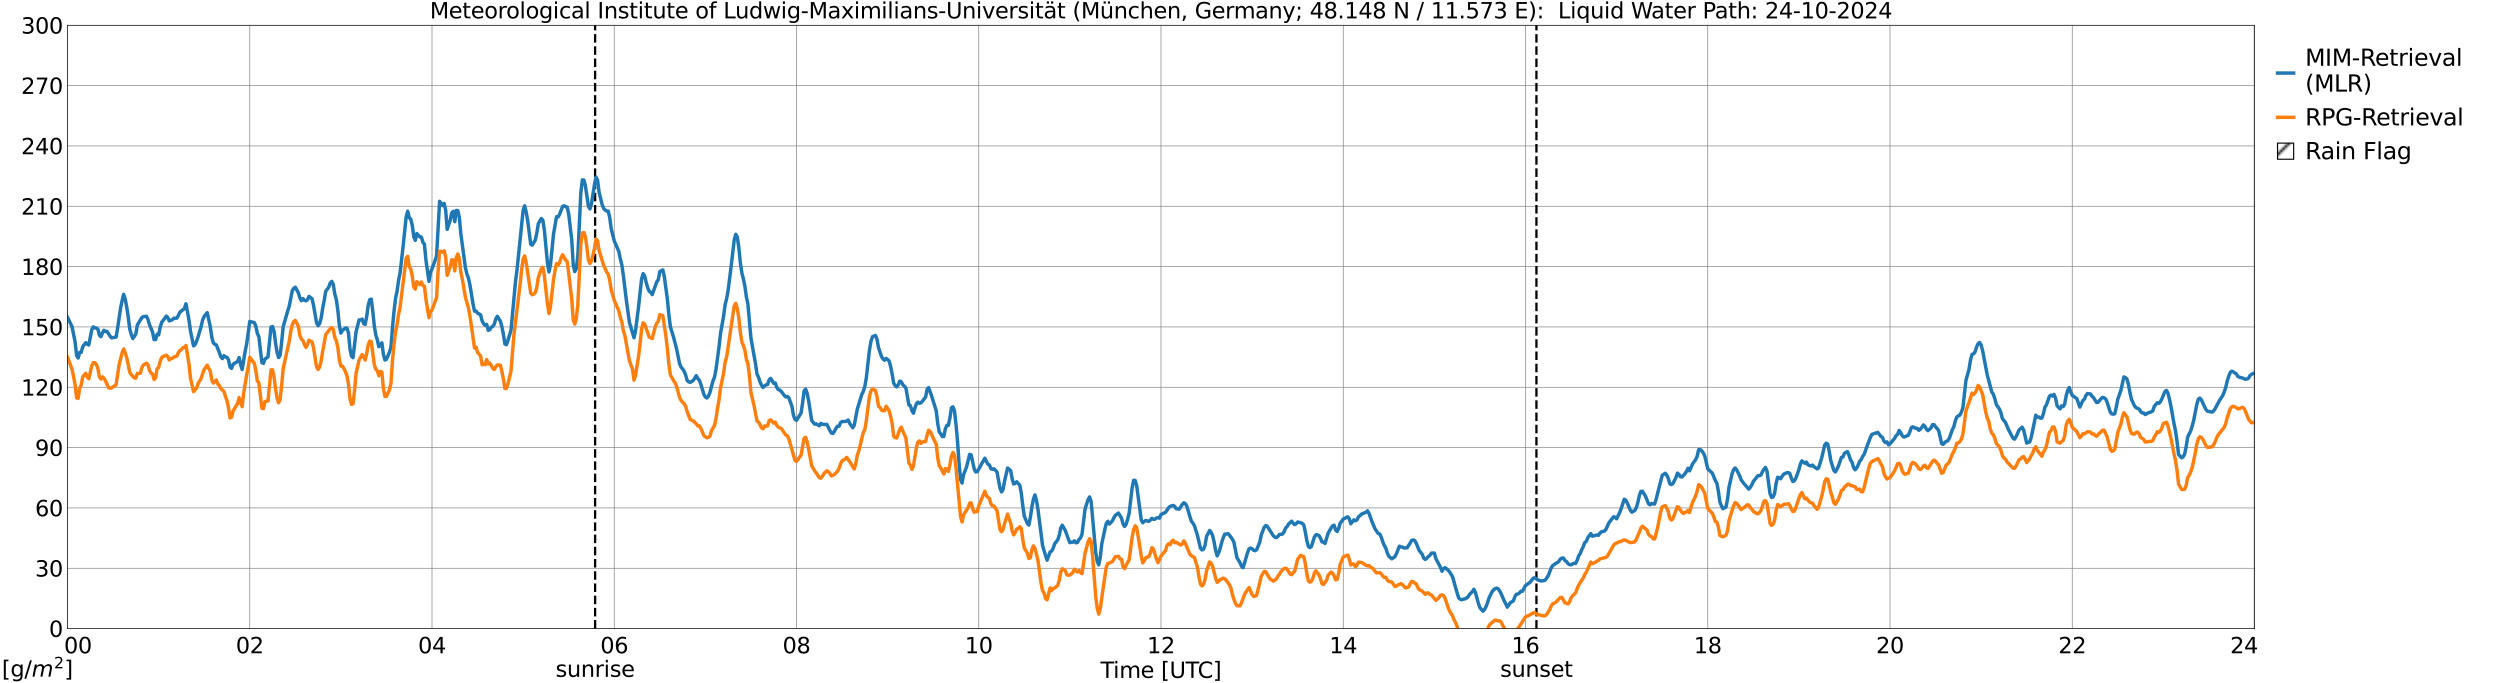 <?xml version="1.0" encoding="utf-8" standalone="no"?>
<!DOCTYPE svg PUBLIC "-//W3C//DTD SVG 1.1//EN"
  "http://www.w3.org/Graphics/SVG/1.1/DTD/svg11.dtd">
<svg xmlns:xlink="http://www.w3.org/1999/xlink" width="1085.4pt" height="296.64pt" viewBox="0 0 1085.4 296.64" xmlns="http://www.w3.org/2000/svg" version="1.1">
 <defs>
  <style type="text/css">*{stroke-linejoin: round; stroke-linecap: butt}</style>
 </defs>
 <g id="figure_1">
  <g id="patch_1">
   <path d="M 0 296.64 
L 1085.4 296.64 
L 1085.4 0 
L 0 0 
z
" style="fill: #ffffff"/>
  </g>
  <g id="axes_1">
   <g id="patch_2">
    <path d="M 29.306 272.909 
L 978.814 272.909 
L 978.814 10.976 
L 29.306 10.976 
z
" style="fill: #ffffff"/>
   </g>
   <g id="patch_3">
    <path d="M 978.814 272.909 
L 978.814 272.909 
L 978.814 10.976 
L 978.814 10.976 
z
" clip-path="url(#p49fae424a2)" style="fill: #d3d3d3; stroke: #d3d3d3; stroke-linejoin: miter"/>
   </g>
   <g id="matplotlib.axis_1">
    <g id="xtick_1">
     <g id="line2d_1">
      <path d="M 29.306 272.909 
L 29.306 10.976 
" clip-path="url(#p49fae424a2)" style="fill: none; stroke: #808080; stroke-width: 0.3; stroke-linecap: square"/>
     </g>
     <g id="line2d_2"/>
     <g id="text_1">
      <!--    00 -->
      <g transform="translate(18.733 283.627) scale(0.095 -0.095)">
       <defs>
        <path id="DejaVuSans-20" transform="scale(0.016)"/>
        <path id="DejaVuSans-30" d="M 2034 4250 
Q 1547 4250 1301 3770 
Q 1056 3291 1056 2328 
Q 1056 1369 1301 889 
Q 1547 409 2034 409 
Q 2525 409 2770 889 
Q 3016 1369 3016 2328 
Q 3016 3291 2770 3770 
Q 2525 4250 2034 4250 
z
M 2034 4750 
Q 2819 4750 3233 4129 
Q 3647 3509 3647 2328 
Q 3647 1150 3233 529 
Q 2819 -91 2034 -91 
Q 1250 -91 836 529 
Q 422 1150 422 2328 
Q 422 3509 836 4129 
Q 1250 4750 2034 4750 
z
" transform="scale(0.016)"/>
       </defs>
       <use xlink:href="#DejaVuSans-20"/>
       <use xlink:href="#DejaVuSans-20" transform="translate(31.787 0)"/>
       <use xlink:href="#DejaVuSans-20" transform="translate(63.574 0)"/>
       <use xlink:href="#DejaVuSans-30" transform="translate(95.361 0)"/>
       <use xlink:href="#DejaVuSans-30" transform="translate(158.984 0)"/>
      </g>
     </g>
    </g>
    <g id="xtick_2">
     <g id="line2d_3">
      <path d="M 108.431 272.909 
L 108.431 10.976 
" clip-path="url(#p49fae424a2)" style="fill: none; stroke: #808080; stroke-width: 0.3; stroke-linecap: square"/>
     </g>
     <g id="line2d_4"/>
     <g id="text_2">
      <!-- 02 -->
      <g transform="translate(102.387 283.627) scale(0.095 -0.095)">
       <defs>
        <path id="DejaVuSans-32" d="M 1228 531 
L 3431 531 
L 3431 0 
L 469 0 
L 469 531 
Q 828 903 1448 1529 
Q 2069 2156 2228 2338 
Q 2531 2678 2651 2914 
Q 2772 3150 2772 3378 
Q 2772 3750 2511 3984 
Q 2250 4219 1831 4219 
Q 1534 4219 1204 4116 
Q 875 4013 500 3803 
L 500 4441 
Q 881 4594 1212 4672 
Q 1544 4750 1819 4750 
Q 2544 4750 2975 4387 
Q 3406 4025 3406 3419 
Q 3406 3131 3298 2873 
Q 3191 2616 2906 2266 
Q 2828 2175 2409 1742 
Q 1991 1309 1228 531 
z
" transform="scale(0.016)"/>
       </defs>
       <use xlink:href="#DejaVuSans-30"/>
       <use xlink:href="#DejaVuSans-32" transform="translate(63.623 0)"/>
      </g>
     </g>
    </g>
    <g id="xtick_3">
     <g id="line2d_5">
      <path d="M 187.557 272.909 
L 187.557 10.976 
" clip-path="url(#p49fae424a2)" style="fill: none; stroke: #808080; stroke-width: 0.3; stroke-linecap: square"/>
     </g>
     <g id="line2d_6"/>
     <g id="text_3">
      <!-- 04 -->
      <g transform="translate(181.513 283.627) scale(0.095 -0.095)">
       <defs>
        <path id="DejaVuSans-34" d="M 2419 4116 
L 825 1625 
L 2419 1625 
L 2419 4116 
z
M 2253 4666 
L 3047 4666 
L 3047 1625 
L 3713 1625 
L 3713 1100 
L 3047 1100 
L 3047 0 
L 2419 0 
L 2419 1100 
L 313 1100 
L 313 1709 
L 2253 4666 
z
" transform="scale(0.016)"/>
       </defs>
       <use xlink:href="#DejaVuSans-30"/>
       <use xlink:href="#DejaVuSans-34" transform="translate(63.623 0)"/>
      </g>
     </g>
    </g>
    <g id="xtick_4">
     <g id="line2d_7">
      <path d="M 266.683 272.909 
L 266.683 10.976 
" clip-path="url(#p49fae424a2)" style="fill: none; stroke: #808080; stroke-width: 0.3; stroke-linecap: square"/>
     </g>
     <g id="line2d_8"/>
     <g id="text_4">
      <!-- 06 -->
      <g transform="translate(260.638 283.627) scale(0.095 -0.095)">
       <defs>
        <path id="DejaVuSans-36" d="M 2113 2584 
Q 1688 2584 1439 2293 
Q 1191 2003 1191 1497 
Q 1191 994 1439 701 
Q 1688 409 2113 409 
Q 2538 409 2786 701 
Q 3034 994 3034 1497 
Q 3034 2003 2786 2293 
Q 2538 2584 2113 2584 
z
M 3366 4563 
L 3366 3988 
Q 3128 4100 2886 4159 
Q 2644 4219 2406 4219 
Q 1781 4219 1451 3797 
Q 1122 3375 1075 2522 
Q 1259 2794 1537 2939 
Q 1816 3084 2150 3084 
Q 2853 3084 3261 2657 
Q 3669 2231 3669 1497 
Q 3669 778 3244 343 
Q 2819 -91 2113 -91 
Q 1303 -91 875 529 
Q 447 1150 447 2328 
Q 447 3434 972 4092 
Q 1497 4750 2381 4750 
Q 2619 4750 2861 4703 
Q 3103 4656 3366 4563 
z
" transform="scale(0.016)"/>
       </defs>
       <use xlink:href="#DejaVuSans-30"/>
       <use xlink:href="#DejaVuSans-36" transform="translate(63.623 0)"/>
      </g>
     </g>
    </g>
    <g id="xtick_5">
     <g id="line2d_9">
      <path d="M 345.808 272.909 
L 345.808 10.976 
" clip-path="url(#p49fae424a2)" style="fill: none; stroke: #808080; stroke-width: 0.3; stroke-linecap: square"/>
     </g>
     <g id="line2d_10"/>
     <g id="text_5">
      <!-- 08 -->
      <g transform="translate(339.764 283.627) scale(0.095 -0.095)">
       <defs>
        <path id="DejaVuSans-38" d="M 2034 2216 
Q 1584 2216 1326 1975 
Q 1069 1734 1069 1313 
Q 1069 891 1326 650 
Q 1584 409 2034 409 
Q 2484 409 2743 651 
Q 3003 894 3003 1313 
Q 3003 1734 2745 1975 
Q 2488 2216 2034 2216 
z
M 1403 2484 
Q 997 2584 770 2862 
Q 544 3141 544 3541 
Q 544 4100 942 4425 
Q 1341 4750 2034 4750 
Q 2731 4750 3128 4425 
Q 3525 4100 3525 3541 
Q 3525 3141 3298 2862 
Q 3072 2584 2669 2484 
Q 3125 2378 3379 2068 
Q 3634 1759 3634 1313 
Q 3634 634 3220 271 
Q 2806 -91 2034 -91 
Q 1263 -91 848 271 
Q 434 634 434 1313 
Q 434 1759 690 2068 
Q 947 2378 1403 2484 
z
M 1172 3481 
Q 1172 3119 1398 2916 
Q 1625 2713 2034 2713 
Q 2441 2713 2670 2916 
Q 2900 3119 2900 3481 
Q 2900 3844 2670 4047 
Q 2441 4250 2034 4250 
Q 1625 4250 1398 4047 
Q 1172 3844 1172 3481 
z
" transform="scale(0.016)"/>
       </defs>
       <use xlink:href="#DejaVuSans-30"/>
       <use xlink:href="#DejaVuSans-38" transform="translate(63.623 0)"/>
      </g>
     </g>
    </g>
    <g id="xtick_6">
     <g id="line2d_11">
      <path d="M 424.934 272.909 
L 424.934 10.976 
" clip-path="url(#p49fae424a2)" style="fill: none; stroke: #808080; stroke-width: 0.3; stroke-linecap: square"/>
     </g>
     <g id="line2d_12"/>
     <g id="text_6">
      <!-- 10 -->
      <g transform="translate(418.89 283.627) scale(0.095 -0.095)">
       <defs>
        <path id="DejaVuSans-31" d="M 794 531 
L 1825 531 
L 1825 4091 
L 703 3866 
L 703 4441 
L 1819 4666 
L 2450 4666 
L 2450 531 
L 3481 531 
L 3481 0 
L 794 0 
L 794 531 
z
" transform="scale(0.016)"/>
       </defs>
       <use xlink:href="#DejaVuSans-31"/>
       <use xlink:href="#DejaVuSans-30" transform="translate(63.623 0)"/>
      </g>
     </g>
    </g>
    <g id="xtick_7">
     <g id="line2d_13">
      <path d="M 504.06 272.909 
L 504.06 10.976 
" clip-path="url(#p49fae424a2)" style="fill: none; stroke: #808080; stroke-width: 0.3; stroke-linecap: square"/>
     </g>
     <g id="line2d_14"/>
     <g id="text_7">
      <!-- 12 -->
      <g transform="translate(498.015 283.627) scale(0.095 -0.095)">
       <use xlink:href="#DejaVuSans-31"/>
       <use xlink:href="#DejaVuSans-32" transform="translate(63.623 0)"/>
      </g>
     </g>
    </g>
    <g id="xtick_8">
     <g id="line2d_15">
      <path d="M 583.185 272.909 
L 583.185 10.976 
" clip-path="url(#p49fae424a2)" style="fill: none; stroke: #808080; stroke-width: 0.3; stroke-linecap: square"/>
     </g>
     <g id="line2d_16"/>
     <g id="text_8">
      <!-- 14 -->
      <g transform="translate(577.141 283.627) scale(0.095 -0.095)">
       <use xlink:href="#DejaVuSans-31"/>
       <use xlink:href="#DejaVuSans-34" transform="translate(63.623 0)"/>
      </g>
     </g>
    </g>
    <g id="xtick_9">
     <g id="line2d_17">
      <path d="M 662.311 272.909 
L 662.311 10.976 
" clip-path="url(#p49fae424a2)" style="fill: none; stroke: #808080; stroke-width: 0.3; stroke-linecap: square"/>
     </g>
     <g id="line2d_18"/>
     <g id="text_9">
      <!-- 16 -->
      <g transform="translate(656.267 283.627) scale(0.095 -0.095)">
       <use xlink:href="#DejaVuSans-31"/>
       <use xlink:href="#DejaVuSans-36" transform="translate(63.623 0)"/>
      </g>
     </g>
    </g>
    <g id="xtick_10">
     <g id="line2d_19">
      <path d="M 741.437 272.909 
L 741.437 10.976 
" clip-path="url(#p49fae424a2)" style="fill: none; stroke: #808080; stroke-width: 0.3; stroke-linecap: square"/>
     </g>
     <g id="line2d_20"/>
     <g id="text_10">
      <!-- 18 -->
      <g transform="translate(735.392 283.627) scale(0.095 -0.095)">
       <use xlink:href="#DejaVuSans-31"/>
       <use xlink:href="#DejaVuSans-38" transform="translate(63.623 0)"/>
      </g>
     </g>
    </g>
    <g id="xtick_11">
     <g id="line2d_21">
      <path d="M 820.562 272.909 
L 820.562 10.976 
" clip-path="url(#p49fae424a2)" style="fill: none; stroke: #808080; stroke-width: 0.3; stroke-linecap: square"/>
     </g>
     <g id="line2d_22"/>
     <g id="text_11">
      <!-- 20 -->
      <g transform="translate(814.518 283.627) scale(0.095 -0.095)">
       <use xlink:href="#DejaVuSans-32"/>
       <use xlink:href="#DejaVuSans-30" transform="translate(63.623 0)"/>
      </g>
     </g>
    </g>
    <g id="xtick_12">
     <g id="line2d_23">
      <path d="M 899.688 272.909 
L 899.688 10.976 
" clip-path="url(#p49fae424a2)" style="fill: none; stroke: #808080; stroke-width: 0.3; stroke-linecap: square"/>
     </g>
     <g id="line2d_24"/>
     <g id="text_12">
      <!-- 22 -->
      <g transform="translate(893.644 283.627) scale(0.095 -0.095)">
       <use xlink:href="#DejaVuSans-32"/>
       <use xlink:href="#DejaVuSans-32" transform="translate(63.623 0)"/>
      </g>
     </g>
    </g>
    <g id="xtick_13">
     <g id="line2d_25">
      <path d="M 978.814 272.909 
L 978.814 10.976 
" clip-path="url(#p49fae424a2)" style="fill: none; stroke: #808080; stroke-width: 0.3; stroke-linecap: square"/>
     </g>
     <g id="line2d_26"/>
     <g id="text_13">
      <!-- 24    -->
      <g transform="translate(968.241 283.627) scale(0.095 -0.095)">
       <use xlink:href="#DejaVuSans-32"/>
       <use xlink:href="#DejaVuSans-34" transform="translate(63.623 0)"/>
       <use xlink:href="#DejaVuSans-20" transform="translate(127.246 0)"/>
       <use xlink:href="#DejaVuSans-20" transform="translate(159.033 0)"/>
       <use xlink:href="#DejaVuSans-20" transform="translate(190.82 0)"/>
      </g>
     </g>
    </g>
    <g id="text_14">
     <!-- Time [UTC] -->
     <g transform="translate(477.806 294.322) scale(0.095 -0.095)">
      <defs>
       <path id="DejaVuSans-54" d="M -19 4666 
L 3928 4666 
L 3928 4134 
L 2272 4134 
L 2272 0 
L 1638 0 
L 1638 4134 
L -19 4134 
L -19 4666 
z
" transform="scale(0.016)"/>
       <path id="DejaVuSans-69" d="M 603 3500 
L 1178 3500 
L 1178 0 
L 603 0 
L 603 3500 
z
M 603 4863 
L 1178 4863 
L 1178 4134 
L 603 4134 
L 603 4863 
z
" transform="scale(0.016)"/>
       <path id="DejaVuSans-6d" d="M 3328 2828 
Q 3544 3216 3844 3400 
Q 4144 3584 4550 3584 
Q 5097 3584 5394 3201 
Q 5691 2819 5691 2113 
L 5691 0 
L 5113 0 
L 5113 2094 
Q 5113 2597 4934 2840 
Q 4756 3084 4391 3084 
Q 3944 3084 3684 2787 
Q 3425 2491 3425 1978 
L 3425 0 
L 2847 0 
L 2847 2094 
Q 2847 2600 2669 2842 
Q 2491 3084 2119 3084 
Q 1678 3084 1418 2786 
Q 1159 2488 1159 1978 
L 1159 0 
L 581 0 
L 581 3500 
L 1159 3500 
L 1159 2956 
Q 1356 3278 1631 3431 
Q 1906 3584 2284 3584 
Q 2666 3584 2933 3390 
Q 3200 3197 3328 2828 
z
" transform="scale(0.016)"/>
       <path id="DejaVuSans-65" d="M 3597 1894 
L 3597 1613 
L 953 1613 
Q 991 1019 1311 708 
Q 1631 397 2203 397 
Q 2534 397 2845 478 
Q 3156 559 3463 722 
L 3463 178 
Q 3153 47 2828 -22 
Q 2503 -91 2169 -91 
Q 1331 -91 842 396 
Q 353 884 353 1716 
Q 353 2575 817 3079 
Q 1281 3584 2069 3584 
Q 2775 3584 3186 3129 
Q 3597 2675 3597 1894 
z
M 3022 2063 
Q 3016 2534 2758 2815 
Q 2500 3097 2075 3097 
Q 1594 3097 1305 2825 
Q 1016 2553 972 2059 
L 3022 2063 
z
" transform="scale(0.016)"/>
       <path id="DejaVuSans-5b" d="M 550 4863 
L 1875 4863 
L 1875 4416 
L 1125 4416 
L 1125 -397 
L 1875 -397 
L 1875 -844 
L 550 -844 
L 550 4863 
z
" transform="scale(0.016)"/>
       <path id="DejaVuSans-55" d="M 556 4666 
L 1191 4666 
L 1191 1831 
Q 1191 1081 1462 751 
Q 1734 422 2344 422 
Q 2950 422 3222 751 
Q 3494 1081 3494 1831 
L 3494 4666 
L 4128 4666 
L 4128 1753 
Q 4128 841 3676 375 
Q 3225 -91 2344 -91 
Q 1459 -91 1007 375 
Q 556 841 556 1753 
L 556 4666 
z
" transform="scale(0.016)"/>
       <path id="DejaVuSans-43" d="M 4122 4306 
L 4122 3641 
Q 3803 3938 3442 4084 
Q 3081 4231 2675 4231 
Q 1875 4231 1450 3742 
Q 1025 3253 1025 2328 
Q 1025 1406 1450 917 
Q 1875 428 2675 428 
Q 3081 428 3442 575 
Q 3803 722 4122 1019 
L 4122 359 
Q 3791 134 3420 21 
Q 3050 -91 2638 -91 
Q 1578 -91 968 557 
Q 359 1206 359 2328 
Q 359 3453 968 4101 
Q 1578 4750 2638 4750 
Q 3056 4750 3426 4639 
Q 3797 4528 4122 4306 
z
" transform="scale(0.016)"/>
       <path id="DejaVuSans-5d" d="M 1947 4863 
L 1947 -844 
L 622 -844 
L 622 -397 
L 1369 -397 
L 1369 4416 
L 622 4416 
L 622 4863 
L 1947 4863 
z
" transform="scale(0.016)"/>
      </defs>
      <use xlink:href="#DejaVuSans-54"/>
      <use xlink:href="#DejaVuSans-69" transform="translate(57.959 0)"/>
      <use xlink:href="#DejaVuSans-6d" transform="translate(85.742 0)"/>
      <use xlink:href="#DejaVuSans-65" transform="translate(183.154 0)"/>
      <use xlink:href="#DejaVuSans-20" transform="translate(244.678 0)"/>
      <use xlink:href="#DejaVuSans-5b" transform="translate(276.465 0)"/>
      <use xlink:href="#DejaVuSans-55" transform="translate(315.479 0)"/>
      <use xlink:href="#DejaVuSans-54" transform="translate(388.672 0)"/>
      <use xlink:href="#DejaVuSans-43" transform="translate(443.881 0)"/>
      <use xlink:href="#DejaVuSans-5d" transform="translate(513.705 0)"/>
     </g>
    </g>
   </g>
   <g id="matplotlib.axis_2">
    <g id="ytick_1">
     <g id="line2d_27">
      <path d="M 29.306 272.909 
L 978.814 272.909 
" clip-path="url(#p49fae424a2)" style="fill: none; stroke: #808080; stroke-width: 0.3; stroke-linecap: square"/>
     </g>
     <g id="line2d_28"/>
     <g id="text_15">
      <!-- 0 -->
      <g transform="translate(21.261 276.518) scale(0.095 -0.095)">
       <use xlink:href="#DejaVuSans-30"/>
      </g>
     </g>
    </g>
    <g id="ytick_2">
     <g id="line2d_29">
      <path d="M 29.306 246.715 
L 978.814 246.715 
" clip-path="url(#p49fae424a2)" style="fill: none; stroke: #808080; stroke-width: 0.3; stroke-linecap: square"/>
     </g>
     <g id="line2d_30"/>
     <g id="text_16">
      <!-- 30 -->
      <g transform="translate(15.217 250.325) scale(0.095 -0.095)">
       <defs>
        <path id="DejaVuSans-33" d="M 2597 2516 
Q 3050 2419 3304 2112 
Q 3559 1806 3559 1356 
Q 3559 666 3084 287 
Q 2609 -91 1734 -91 
Q 1441 -91 1130 -33 
Q 819 25 488 141 
L 488 750 
Q 750 597 1062 519 
Q 1375 441 1716 441 
Q 2309 441 2620 675 
Q 2931 909 2931 1356 
Q 2931 1769 2642 2001 
Q 2353 2234 1838 2234 
L 1294 2234 
L 1294 2753 
L 1863 2753 
Q 2328 2753 2575 2939 
Q 2822 3125 2822 3475 
Q 2822 3834 2567 4026 
Q 2313 4219 1838 4219 
Q 1578 4219 1281 4162 
Q 984 4106 628 3988 
L 628 4550 
Q 988 4650 1302 4700 
Q 1616 4750 1894 4750 
Q 2613 4750 3031 4423 
Q 3450 4097 3450 3541 
Q 3450 3153 3228 2886 
Q 3006 2619 2597 2516 
z
" transform="scale(0.016)"/>
       </defs>
       <use xlink:href="#DejaVuSans-33"/>
       <use xlink:href="#DejaVuSans-30" transform="translate(63.623 0)"/>
      </g>
     </g>
    </g>
    <g id="ytick_3">
     <g id="line2d_31">
      <path d="M 29.306 220.522 
L 978.814 220.522 
" clip-path="url(#p49fae424a2)" style="fill: none; stroke: #808080; stroke-width: 0.3; stroke-linecap: square"/>
     </g>
     <g id="line2d_32"/>
     <g id="text_17">
      <!-- 60 -->
      <g transform="translate(15.217 224.131) scale(0.095 -0.095)">
       <use xlink:href="#DejaVuSans-36"/>
       <use xlink:href="#DejaVuSans-30" transform="translate(63.623 0)"/>
      </g>
     </g>
    </g>
    <g id="ytick_4">
     <g id="line2d_33">
      <path d="M 29.306 194.329 
L 978.814 194.329 
" clip-path="url(#p49fae424a2)" style="fill: none; stroke: #808080; stroke-width: 0.3; stroke-linecap: square"/>
     </g>
     <g id="line2d_34"/>
     <g id="text_18">
      <!-- 90 -->
      <g transform="translate(15.217 197.938) scale(0.095 -0.095)">
       <defs>
        <path id="DejaVuSans-39" d="M 703 97 
L 703 672 
Q 941 559 1184 500 
Q 1428 441 1663 441 
Q 2288 441 2617 861 
Q 2947 1281 2994 2138 
Q 2813 1869 2534 1725 
Q 2256 1581 1919 1581 
Q 1219 1581 811 2004 
Q 403 2428 403 3163 
Q 403 3881 828 4315 
Q 1253 4750 1959 4750 
Q 2769 4750 3195 4129 
Q 3622 3509 3622 2328 
Q 3622 1225 3098 567 
Q 2575 -91 1691 -91 
Q 1453 -91 1209 -44 
Q 966 3 703 97 
z
M 1959 2075 
Q 2384 2075 2632 2365 
Q 2881 2656 2881 3163 
Q 2881 3666 2632 3958 
Q 2384 4250 1959 4250 
Q 1534 4250 1286 3958 
Q 1038 3666 1038 3163 
Q 1038 2656 1286 2365 
Q 1534 2075 1959 2075 
z
" transform="scale(0.016)"/>
       </defs>
       <use xlink:href="#DejaVuSans-39"/>
       <use xlink:href="#DejaVuSans-30" transform="translate(63.623 0)"/>
      </g>
     </g>
    </g>
    <g id="ytick_5">
     <g id="line2d_35">
      <path d="M 29.306 168.136 
L 978.814 168.136 
" clip-path="url(#p49fae424a2)" style="fill: none; stroke: #808080; stroke-width: 0.3; stroke-linecap: square"/>
     </g>
     <g id="line2d_36"/>
     <g id="text_19">
      <!-- 120 -->
      <g transform="translate(9.173 171.745) scale(0.095 -0.095)">
       <use xlink:href="#DejaVuSans-31"/>
       <use xlink:href="#DejaVuSans-32" transform="translate(63.623 0)"/>
       <use xlink:href="#DejaVuSans-30" transform="translate(127.246 0)"/>
      </g>
     </g>
    </g>
    <g id="ytick_6">
     <g id="line2d_37">
      <path d="M 29.306 141.942 
L 978.814 141.942 
" clip-path="url(#p49fae424a2)" style="fill: none; stroke: #808080; stroke-width: 0.3; stroke-linecap: square"/>
     </g>
     <g id="line2d_38"/>
     <g id="text_20">
      <!-- 150 -->
      <g transform="translate(9.173 145.551) scale(0.095 -0.095)">
       <defs>
        <path id="DejaVuSans-35" d="M 691 4666 
L 3169 4666 
L 3169 4134 
L 1269 4134 
L 1269 2991 
Q 1406 3038 1543 3061 
Q 1681 3084 1819 3084 
Q 2600 3084 3056 2656 
Q 3513 2228 3513 1497 
Q 3513 744 3044 326 
Q 2575 -91 1722 -91 
Q 1428 -91 1123 -41 
Q 819 9 494 109 
L 494 744 
Q 775 591 1075 516 
Q 1375 441 1709 441 
Q 2250 441 2565 725 
Q 2881 1009 2881 1497 
Q 2881 1984 2565 2268 
Q 2250 2553 1709 2553 
Q 1456 2553 1204 2497 
Q 953 2441 691 2322 
L 691 4666 
z
" transform="scale(0.016)"/>
       </defs>
       <use xlink:href="#DejaVuSans-31"/>
       <use xlink:href="#DejaVuSans-35" transform="translate(63.623 0)"/>
       <use xlink:href="#DejaVuSans-30" transform="translate(127.246 0)"/>
      </g>
     </g>
    </g>
    <g id="ytick_7">
     <g id="line2d_39">
      <path d="M 29.306 115.749 
L 978.814 115.749 
" clip-path="url(#p49fae424a2)" style="fill: none; stroke: #808080; stroke-width: 0.3; stroke-linecap: square"/>
     </g>
     <g id="line2d_40"/>
     <g id="text_21">
      <!-- 180 -->
      <g transform="translate(9.173 119.358) scale(0.095 -0.095)">
       <use xlink:href="#DejaVuSans-31"/>
       <use xlink:href="#DejaVuSans-38" transform="translate(63.623 0)"/>
       <use xlink:href="#DejaVuSans-30" transform="translate(127.246 0)"/>
      </g>
     </g>
    </g>
    <g id="ytick_8">
     <g id="line2d_41">
      <path d="M 29.306 89.556 
L 978.814 89.556 
" clip-path="url(#p49fae424a2)" style="fill: none; stroke: #808080; stroke-width: 0.3; stroke-linecap: square"/>
     </g>
     <g id="line2d_42"/>
     <g id="text_22">
      <!-- 210 -->
      <g transform="translate(9.173 93.165) scale(0.095 -0.095)">
       <use xlink:href="#DejaVuSans-32"/>
       <use xlink:href="#DejaVuSans-31" transform="translate(63.623 0)"/>
       <use xlink:href="#DejaVuSans-30" transform="translate(127.246 0)"/>
      </g>
     </g>
    </g>
    <g id="ytick_9">
     <g id="line2d_43">
      <path d="M 29.306 63.362 
L 978.814 63.362 
" clip-path="url(#p49fae424a2)" style="fill: none; stroke: #808080; stroke-width: 0.3; stroke-linecap: square"/>
     </g>
     <g id="line2d_44"/>
     <g id="text_23">
      <!-- 240 -->
      <g transform="translate(9.173 66.972) scale(0.095 -0.095)">
       <use xlink:href="#DejaVuSans-32"/>
       <use xlink:href="#DejaVuSans-34" transform="translate(63.623 0)"/>
       <use xlink:href="#DejaVuSans-30" transform="translate(127.246 0)"/>
      </g>
     </g>
    </g>
    <g id="ytick_10">
     <g id="line2d_45">
      <path d="M 29.306 37.169 
L 978.814 37.169 
" clip-path="url(#p49fae424a2)" style="fill: none; stroke: #808080; stroke-width: 0.3; stroke-linecap: square"/>
     </g>
     <g id="line2d_46"/>
     <g id="text_24">
      <!-- 270 -->
      <g transform="translate(9.173 40.778) scale(0.095 -0.095)">
       <defs>
        <path id="DejaVuSans-37" d="M 525 4666 
L 3525 4666 
L 3525 4397 
L 1831 0 
L 1172 0 
L 2766 4134 
L 525 4134 
L 525 4666 
z
" transform="scale(0.016)"/>
       </defs>
       <use xlink:href="#DejaVuSans-32"/>
       <use xlink:href="#DejaVuSans-37" transform="translate(63.623 0)"/>
       <use xlink:href="#DejaVuSans-30" transform="translate(127.246 0)"/>
      </g>
     </g>
    </g>
    <g id="ytick_11">
     <g id="line2d_47">
      <path d="M 29.306 10.976 
L 978.814 10.976 
" clip-path="url(#p49fae424a2)" style="fill: none; stroke: #808080; stroke-width: 0.3; stroke-linecap: square"/>
     </g>
     <g id="line2d_48"/>
     <g id="text_25">
      <!-- 300 -->
      <g transform="translate(9.173 14.585) scale(0.095 -0.095)">
       <use xlink:href="#DejaVuSans-33"/>
       <use xlink:href="#DejaVuSans-30" transform="translate(63.623 0)"/>
       <use xlink:href="#DejaVuSans-30" transform="translate(127.246 0)"/>
      </g>
     </g>
    </g>
   </g>
   <g id="line2d_49">
    <path d="M 258.375 272.909 
L 258.375 10.976 
" clip-path="url(#p49fae424a2)" style="fill: none; stroke-dasharray: 3.7,1.6; stroke-dashoffset: 0; stroke: #000000"/>
   </g>
   <g id="line2d_50">
    <path d="M 667.059 272.909 
L 667.059 10.976 
" clip-path="url(#p49fae424a2)" style="fill: none; stroke-dasharray: 3.7,1.6; stroke-dashoffset: 0; stroke: #000000"/>
   </g>
   <g id="line2d_51">
    <path d="M 29.306 137.748 
L 31.284 141.859 
L 32.603 148.481 
L 33.262 154.352 
L 33.921 155.443 
L 34.581 152.996 
L 35.24 152.996 
L 35.9 150.552 
L 37.218 148.783 
L 37.878 149.394 
L 38.537 149.784 
L 39.856 143.107 
L 40.515 141.937 
L 41.175 142.368 
L 41.834 142.453 
L 42.493 142.897 
L 43.153 145.547 
L 43.812 146.166 
L 44.472 144.544 
L 45.131 143.396 
L 45.79 143.963 
L 46.45 143.834 
L 47.768 145.91 
L 48.428 146.699 
L 50.406 146.338 
L 51.065 142.448 
L 52.384 133.627 
L 53.043 130.388 
L 53.703 127.79 
L 54.362 129.854 
L 55.022 133.299 
L 55.681 137.656 
L 56.34 142.876 
L 57 145.249 
L 57.659 146.954 
L 58.319 146.069 
L 58.978 144.972 
L 59.637 141.076 
L 61.615 137.852 
L 62.275 137.437 
L 63.594 137.306 
L 64.253 138.725 
L 64.912 140.994 
L 66.231 144.153 
L 66.89 147.428 
L 67.55 147.428 
L 68.209 145.125 
L 68.869 145.396 
L 69.528 142.153 
L 70.187 139.941 
L 71.506 138.242 
L 72.166 137.236 
L 72.825 137.843 
L 73.484 139.342 
L 74.803 138.831 
L 75.462 138.178 
L 76.781 138.11 
L 77.441 136.96 
L 78.1 135.516 
L 80.078 133.965 
L 80.737 131.888 
L 82.056 139.019 
L 82.716 143.814 
L 84.034 150.162 
L 84.694 149.604 
L 85.353 148.114 
L 86.013 146.211 
L 87.331 141.766 
L 87.991 138.848 
L 88.65 137.378 
L 89.969 135.743 
L 91.288 141.85 
L 91.947 146.356 
L 92.606 148.841 
L 93.266 149.5 
L 93.925 149.757 
L 95.244 153.135 
L 95.903 154.967 
L 96.563 155.7 
L 97.222 154.425 
L 97.881 154.987 
L 98.541 155.093 
L 99.2 156.258 
L 99.86 159.321 
L 100.519 159.951 
L 101.178 158.195 
L 101.838 157.707 
L 103.156 156.954 
L 103.816 155.266 
L 104.475 158.322 
L 105.135 160.435 
L 106.453 152.385 
L 107.113 149.158 
L 108.431 139.545 
L 110.41 140.082 
L 111.069 141.599 
L 111.728 144.775 
L 112.388 146.192 
L 113.707 157.433 
L 114.366 157.785 
L 115.025 155.885 
L 116.344 154.958 
L 117.663 141.992 
L 118.322 141.754 
L 118.982 143.827 
L 119.641 148.965 
L 120.3 153.046 
L 120.96 155.252 
L 121.619 154.245 
L 122.278 148.544 
L 122.938 141.863 
L 124.916 134.994 
L 125.575 132.948 
L 126.894 126.2 
L 127.553 125.204 
L 128.213 124.686 
L 129.532 127.092 
L 130.191 129.348 
L 130.85 130.541 
L 131.51 129.62 
L 132.169 130.373 
L 132.829 130.585 
L 133.488 130.172 
L 134.147 128.679 
L 135.466 129.701 
L 136.125 132.527 
L 137.444 140.185 
L 138.104 141.384 
L 138.763 140.494 
L 139.422 138.12 
L 140.082 133.896 
L 140.741 130.524 
L 141.4 126.514 
L 142.719 124.673 
L 143.379 122.849 
L 144.038 122.153 
L 144.697 123.456 
L 145.357 127.707 
L 146.016 130.041 
L 146.676 134.724 
L 147.335 141.366 
L 147.994 144.611 
L 148.654 143.465 
L 149.972 142.429 
L 150.632 142.49 
L 151.291 144.508 
L 151.951 151.538 
L 152.61 154.647 
L 153.269 155.292 
L 154.588 144.012 
L 155.907 138.883 
L 156.566 138.906 
L 157.226 138.532 
L 157.885 140.497 
L 158.544 140.838 
L 159.204 137.476 
L 159.863 132.52 
L 160.523 130.107 
L 161.182 129.87 
L 161.841 135.038 
L 162.501 141.524 
L 163.16 145.443 
L 163.819 147.545 
L 164.479 150.533 
L 165.798 148.848 
L 166.457 153.796 
L 167.116 156.309 
L 167.776 155.976 
L 169.094 152.878 
L 169.754 150.692 
L 170.413 141.95 
L 171.073 135.047 
L 171.732 129.555 
L 172.391 126.449 
L 173.051 121.689 
L 173.71 118.379 
L 175.029 106.828 
L 176.348 94.065 
L 177.007 91.696 
L 177.666 94.463 
L 178.326 95.179 
L 178.985 97.773 
L 179.645 102.79 
L 180.304 104.378 
L 180.963 101.4 
L 182.282 102.857 
L 182.941 102.922 
L 183.601 105.176 
L 184.26 106.001 
L 184.92 112.893 
L 186.238 122.159 
L 186.898 118.347 
L 187.557 116.73 
L 189.535 111.283 
L 190.854 87.415 
L 191.513 88.214 
L 192.173 89.233 
L 192.832 88.337 
L 193.492 91.199 
L 194.151 99.581 
L 195.47 95.535 
L 196.129 92.41 
L 196.788 91.745 
L 197.448 96.244 
L 198.107 91.335 
L 198.767 91.451 
L 199.426 94.391 
L 200.085 101.616 
L 202.063 116.226 
L 202.723 119.002 
L 203.382 120.734 
L 204.042 123.815 
L 205.36 131.943 
L 206.02 135.091 
L 206.679 135.062 
L 207.339 135.94 
L 208.657 136.693 
L 209.317 139.308 
L 209.976 140.593 
L 210.635 141.251 
L 211.295 140.861 
L 211.954 143.395 
L 212.614 143.166 
L 213.273 142.083 
L 213.932 141.692 
L 214.592 140.741 
L 215.251 138.429 
L 215.91 137.332 
L 217.229 139.406 
L 217.889 141.799 
L 218.548 145.133 
L 219.207 149.34 
L 219.867 149.648 
L 220.526 147.792 
L 221.845 143.417 
L 223.823 122.117 
L 224.482 117.018 
L 227.12 91.312 
L 227.779 89.362 
L 228.439 91.996 
L 229.098 95.809 
L 230.417 106.04 
L 231.076 106.435 
L 232.395 104.224 
L 233.054 101.19 
L 233.714 97.122 
L 235.033 94.852 
L 235.692 95.648 
L 236.351 100.055 
L 237.67 114.011 
L 238.329 118.035 
L 238.989 115.053 
L 240.308 101.699 
L 241.626 94.09 
L 242.286 94.208 
L 242.945 93.051 
L 244.264 89.626 
L 244.923 89.341 
L 245.583 89.736 
L 246.242 89.919 
L 246.901 92.844 
L 248.22 104.118 
L 248.88 115.108 
L 249.539 117.938 
L 250.198 116.618 
L 250.858 111.398 
L 252.176 83.653 
L 252.836 78.099 
L 253.495 78.168 
L 254.155 80.663 
L 255.473 89.665 
L 256.133 90.69 
L 256.792 88.498 
L 258.111 79.955 
L 258.77 76.929 
L 259.43 78.161 
L 260.089 83.415 
L 261.408 88.768 
L 262.067 90.448 
L 262.726 91.203 
L 263.386 91.651 
L 264.045 91.645 
L 264.705 94.323 
L 265.364 99.297 
L 266.683 104.591 
L 268.661 109.189 
L 269.32 112.429 
L 269.98 115.015 
L 270.639 119.64 
L 271.958 130.513 
L 273.277 140.015 
L 275.255 146.621 
L 275.914 143.728 
L 277.233 133.172 
L 278.552 121.114 
L 279.211 118.796 
L 279.87 119.722 
L 280.53 122.56 
L 281.189 124.873 
L 281.849 126.448 
L 282.508 126.882 
L 283.167 127.903 
L 285.145 122.351 
L 285.805 121.451 
L 286.464 117.903 
L 287.783 117.183 
L 288.442 120.206 
L 289.761 130.04 
L 290.42 136.927 
L 291.08 142.008 
L 292.399 146.267 
L 293.717 151.362 
L 295.036 157.787 
L 295.696 159.37 
L 296.355 160.129 
L 297.014 161.182 
L 297.674 162.787 
L 298.333 165.224 
L 298.992 165.757 
L 299.652 166.014 
L 300.971 165.211 
L 302.289 163.106 
L 302.949 164.377 
L 303.608 165.067 
L 304.267 166.786 
L 305.586 171.204 
L 306.246 172.338 
L 306.905 172.805 
L 307.564 171.972 
L 308.224 170.418 
L 309.543 165.387 
L 310.202 163.783 
L 310.861 160.392 
L 312.18 150.475 
L 312.839 144.676 
L 314.158 137.23 
L 314.818 132.249 
L 315.477 129.668 
L 316.136 125.938 
L 317.455 115.437 
L 318.774 104.16 
L 319.433 101.712 
L 320.093 102.86 
L 320.752 107.383 
L 321.411 113.91 
L 322.071 118.443 
L 322.73 120.959 
L 323.39 124.241 
L 324.049 128.886 
L 324.708 131.942 
L 326.027 146.822 
L 328.005 157.901 
L 328.665 162.409 
L 329.324 163.82 
L 329.983 165.876 
L 330.643 167.24 
L 331.302 168.249 
L 331.961 167.52 
L 332.621 167.082 
L 333.28 166.906 
L 333.94 164.915 
L 334.599 164.288 
L 335.918 166.432 
L 336.577 166.266 
L 337.236 168.15 
L 337.896 169.143 
L 338.555 169.329 
L 339.215 169.986 
L 340.533 171.736 
L 341.193 172.328 
L 341.852 172.127 
L 342.512 172.764 
L 343.83 176.471 
L 344.49 180.315 
L 345.149 182.071 
L 345.808 182.508 
L 347.787 179.332 
L 348.446 175.037 
L 349.105 169.73 
L 349.765 168.927 
L 350.424 170.725 
L 351.083 174.033 
L 352.402 182.587 
L 353.721 184.176 
L 354.38 184.012 
L 355.699 184.89 
L 356.359 183.824 
L 357.018 184.195 
L 358.337 184.31 
L 358.996 184.243 
L 360.315 186.93 
L 360.974 188.024 
L 361.634 188.185 
L 362.293 187.208 
L 362.952 185.917 
L 363.612 185.028 
L 364.271 185.066 
L 364.93 183.477 
L 365.59 183.024 
L 366.909 182.99 
L 367.568 182.83 
L 368.227 182.364 
L 368.887 183.836 
L 370.206 185.703 
L 370.865 184.695 
L 372.184 177.724 
L 374.162 171.198 
L 374.821 169.915 
L 375.481 167.744 
L 376.14 163.887 
L 377.459 152.119 
L 378.118 148.271 
L 378.777 146.197 
L 380.096 145.633 
L 380.756 147.261 
L 381.415 150.956 
L 382.734 154.815 
L 383.393 155.9 
L 384.053 156.403 
L 384.712 155.634 
L 385.371 156.099 
L 386.031 156.726 
L 386.69 159.174 
L 387.349 162.454 
L 388.009 166.418 
L 388.668 167.426 
L 389.328 167.981 
L 389.987 167.067 
L 390.646 165.415 
L 391.306 165.781 
L 391.965 167.015 
L 393.284 168.355 
L 394.603 175.823 
L 395.262 176.111 
L 395.921 178.257 
L 396.581 179.398 
L 397.24 177.101 
L 397.899 175.239 
L 398.559 174.597 
L 399.218 175.125 
L 399.878 174.857 
L 400.537 174.098 
L 401.856 172.408 
L 402.515 169.054 
L 403.175 168.284 
L 404.493 171.97 
L 406.471 178.346 
L 407.131 183.938 
L 407.79 187.538 
L 408.45 188.375 
L 409.109 189.542 
L 409.768 189.526 
L 410.428 186.181 
L 411.087 184.683 
L 411.746 184.665 
L 412.406 181.52 
L 413.065 177.037 
L 413.725 176.64 
L 414.384 178.315 
L 415.043 184.174 
L 415.703 191.327 
L 416.362 200.759 
L 417.022 208.077 
L 417.681 209.703 
L 418.34 206.12 
L 419.659 202.643 
L 420.978 197.253 
L 421.637 197.503 
L 422.956 203.586 
L 423.615 204.91 
L 424.275 204.807 
L 427.572 198.921 
L 428.89 201.556 
L 429.55 201.858 
L 430.209 203.48 
L 430.869 203.779 
L 431.528 203.517 
L 432.847 204.911 
L 434.165 211.949 
L 434.825 213.549 
L 435.484 212.533 
L 436.144 208.838 
L 437.462 203.184 
L 438.781 204.334 
L 439.44 207.898 
L 440.1 210.114 
L 440.759 209.834 
L 441.419 209.173 
L 442.737 210.618 
L 443.397 214.097 
L 444.056 219.697 
L 444.716 224.106 
L 446.034 227.275 
L 446.694 227.984 
L 447.353 224.555 
L 448.012 220.064 
L 448.672 216.733 
L 449.331 214.864 
L 449.991 217.277 
L 450.65 221.23 
L 452.628 236.813 
L 453.947 241.251 
L 454.606 243.2 
L 455.925 239.626 
L 456.584 239.248 
L 457.244 238.036 
L 457.903 236.068 
L 459.222 234.404 
L 459.881 232.397 
L 460.541 229.196 
L 461.2 228.035 
L 462.519 230.341 
L 463.838 234.02 
L 464.497 235.611 
L 465.156 235.372 
L 465.816 235.403 
L 466.475 234.81 
L 467.134 235.666 
L 467.794 235.508 
L 468.453 234.235 
L 469.113 233.554 
L 469.772 231.891 
L 471.091 220.964 
L 472.409 216.846 
L 473.069 215.753 
L 473.728 217.763 
L 475.706 239.75 
L 476.366 243.725 
L 477.025 245.218 
L 477.685 242.02 
L 478.344 236.179 
L 479.663 229.887 
L 480.322 227.223 
L 480.981 226.337 
L 481.641 227.51 
L 482.96 226.148 
L 483.619 224.708 
L 484.278 223.7 
L 485.597 222.741 
L 486.916 224.956 
L 487.575 227.494 
L 488.235 228.56 
L 488.894 227.685 
L 489.553 225.54 
L 490.213 222.941 
L 491.532 211.765 
L 492.191 208.533 
L 492.85 208.584 
L 493.51 210.887 
L 495.488 225.742 
L 496.147 226.977 
L 496.807 226.347 
L 497.466 225.97 
L 498.785 226.367 
L 499.444 225.807 
L 500.103 225.043 
L 500.763 225.467 
L 501.422 225.413 
L 502.082 224.891 
L 502.741 224.749 
L 503.4 224.955 
L 504.06 223.388 
L 506.038 222.439 
L 507.357 220.449 
L 508.016 219.845 
L 509.335 219.447 
L 509.994 219.818 
L 510.654 220.859 
L 511.972 221.04 
L 513.291 219.024 
L 513.95 218.298 
L 514.61 218.647 
L 515.269 219.757 
L 516.588 224.196 
L 517.247 226.295 
L 517.907 227.107 
L 518.566 228.213 
L 519.885 232.439 
L 521.204 238.087 
L 521.863 238.771 
L 522.522 238.468 
L 523.182 236.747 
L 523.841 232.878 
L 525.16 230.322 
L 525.819 231.069 
L 526.479 232.587 
L 527.138 235.443 
L 527.797 239.1 
L 528.457 241.313 
L 529.116 239.959 
L 529.776 237.962 
L 530.435 235.418 
L 531.094 233.396 
L 531.754 231.875 
L 532.413 231.875 
L 533.073 231.661 
L 533.732 232.298 
L 535.051 234.096 
L 535.71 235.392 
L 537.029 242.118 
L 538.348 244.311 
L 539.007 245.828 
L 539.666 246.475 
L 540.326 244.402 
L 541.644 239.914 
L 542.304 238.261 
L 542.963 237.964 
L 543.623 238.272 
L 544.282 238.928 
L 544.941 239.088 
L 545.601 238.667 
L 546.919 235.395 
L 547.579 232.269 
L 548.898 228.856 
L 549.557 228.18 
L 550.216 228.521 
L 552.854 232.662 
L 553.513 233.2 
L 554.173 233.401 
L 554.832 232.875 
L 555.491 232.009 
L 556.151 231.999 
L 556.81 231.859 
L 557.47 230.929 
L 558.129 229.269 
L 558.788 228.645 
L 559.448 227.52 
L 560.766 226.296 
L 561.426 227.147 
L 562.085 227.788 
L 562.745 227.39 
L 563.404 226.634 
L 564.723 226.953 
L 565.382 227.258 
L 566.042 227.88 
L 566.701 230.868 
L 567.36 234.589 
L 568.02 237.211 
L 568.679 237.759 
L 569.338 237.291 
L 570.657 233.175 
L 571.317 232.186 
L 571.976 232.202 
L 572.635 232.465 
L 573.295 233.642 
L 573.954 235.27 
L 574.613 235.395 
L 575.273 235.937 
L 576.592 231.569 
L 577.91 229.193 
L 578.57 228.288 
L 579.229 228.022 
L 579.889 230.16 
L 580.548 230.73 
L 581.207 229.417 
L 581.867 227.065 
L 582.526 226.319 
L 583.185 225.349 
L 585.164 224.37 
L 585.823 225.283 
L 586.482 227.408 
L 587.801 225.698 
L 588.46 226.129 
L 589.12 225.753 
L 589.779 224.451 
L 591.098 223.23 
L 592.417 222.643 
L 593.076 222.394 
L 593.736 221.779 
L 594.395 222.953 
L 595.714 226.633 
L 597.032 229.7 
L 598.351 231.585 
L 599.011 231.864 
L 599.67 233.157 
L 600.329 235.224 
L 600.989 236.793 
L 601.648 237.917 
L 602.307 240.07 
L 602.967 241.492 
L 604.286 242.619 
L 605.604 241.684 
L 606.264 240.424 
L 607.582 237.13 
L 608.242 237.474 
L 608.901 237.536 
L 609.561 237.907 
L 610.879 237.842 
L 612.198 235.849 
L 612.858 234.634 
L 613.517 234.407 
L 614.176 234.646 
L 614.836 235.758 
L 616.154 238.988 
L 617.473 240.656 
L 618.133 242.369 
L 618.792 242.888 
L 619.451 242.359 
L 620.111 241.624 
L 620.77 241.15 
L 621.429 240.166 
L 622.748 240.116 
L 623.408 242.555 
L 625.386 246.261 
L 626.045 248.002 
L 626.705 246.941 
L 627.364 246.468 
L 628.023 246.918 
L 628.683 247.52 
L 629.342 248.273 
L 630.661 250.425 
L 631.98 255.22 
L 633.298 259.609 
L 633.958 260.178 
L 634.617 260.388 
L 635.276 260.145 
L 635.936 260.037 
L 637.255 259.282 
L 637.914 258.211 
L 638.573 257.478 
L 639.233 256.918 
L 639.892 255.865 
L 640.552 257.177 
L 641.87 261.981 
L 642.53 263.852 
L 643.848 265.35 
L 644.508 264.667 
L 645.167 263.392 
L 645.827 261.655 
L 646.486 259.581 
L 647.805 256.884 
L 648.464 256.074 
L 649.123 255.582 
L 649.783 255.322 
L 650.442 255.626 
L 651.102 256.617 
L 651.761 257.839 
L 653.08 260.913 
L 653.739 262.128 
L 654.399 263.602 
L 655.717 261.678 
L 657.036 260.876 
L 657.695 259.073 
L 658.355 258.009 
L 659.014 257.904 
L 659.674 257.453 
L 660.333 256.67 
L 660.992 256.713 
L 662.311 254.225 
L 664.289 252.816 
L 665.608 251.094 
L 666.267 250.85 
L 666.927 251.196 
L 667.586 251.788 
L 668.246 251.947 
L 668.905 252.225 
L 670.224 252.108 
L 670.883 251.867 
L 672.202 249.901 
L 673.521 246.462 
L 674.18 245.481 
L 674.839 245.108 
L 675.499 244.562 
L 676.158 244.277 
L 676.817 243.66 
L 677.477 242.687 
L 678.136 242.3 
L 678.796 242.285 
L 679.455 243.421 
L 680.114 243.81 
L 680.774 244.705 
L 681.433 245.127 
L 682.092 245.205 
L 683.411 244.535 
L 684.071 244.627 
L 684.73 243.302 
L 685.389 241.332 
L 686.049 240.365 
L 686.708 238.67 
L 687.368 237.383 
L 688.027 235.567 
L 688.686 235.094 
L 689.346 233.449 
L 690.664 231.656 
L 691.324 232.795 
L 693.302 232.256 
L 693.961 232.414 
L 694.621 231.503 
L 695.28 230.87 
L 696.599 230.584 
L 697.258 229.792 
L 698.577 226.878 
L 700.555 224.4 
L 701.215 224.538 
L 701.874 225.236 
L 703.193 222.498 
L 703.852 220.839 
L 705.171 216.757 
L 705.83 217.112 
L 706.49 218.385 
L 707.808 221.471 
L 708.468 222.36 
L 709.786 221.589 
L 710.446 220.311 
L 711.105 218.071 
L 711.765 215.066 
L 712.424 213.326 
L 713.083 213.291 
L 714.402 215.413 
L 715.721 218.705 
L 716.38 219.178 
L 717.04 218.589 
L 717.699 218.769 
L 718.358 218.822 
L 719.018 216.811 
L 720.337 211.497 
L 721.655 206.403 
L 722.974 205.473 
L 723.633 206.26 
L 724.293 207.697 
L 724.952 209.992 
L 725.612 210.384 
L 726.271 209.988 
L 727.59 207.437 
L 728.249 205.406 
L 728.909 205.905 
L 729.568 206.956 
L 730.227 207.085 
L 731.546 205.665 
L 732.205 204.653 
L 732.865 203.293 
L 733.524 204.43 
L 734.843 201.395 
L 736.162 199.57 
L 736.821 198.15 
L 737.48 195.215 
L 738.14 195.122 
L 738.799 195.698 
L 739.459 196.567 
L 740.118 197.868 
L 741.437 203.571 
L 743.415 205.415 
L 744.734 208.678 
L 745.393 209.788 
L 746.052 213.298 
L 746.712 217.962 
L 747.371 219.612 
L 748.031 220.879 
L 749.349 220.113 
L 750.009 216.863 
L 750.668 211.504 
L 751.987 205.726 
L 752.646 203.928 
L 753.306 203.206 
L 753.965 203.914 
L 755.284 206.562 
L 755.943 208.323 
L 756.602 209.301 
L 759.24 212.37 
L 759.899 211.621 
L 760.559 210.503 
L 761.218 209.052 
L 763.196 206.535 
L 763.856 206.515 
L 764.515 206.243 
L 765.174 204.82 
L 765.834 203.724 
L 766.493 202.941 
L 767.153 204.469 
L 768.471 214.33 
L 769.131 215.972 
L 769.79 215.776 
L 770.449 214.259 
L 771.109 209.864 
L 771.768 207.233 
L 772.428 207.374 
L 773.087 207.865 
L 773.746 206.741 
L 774.406 205.866 
L 775.725 205.25 
L 776.384 205.194 
L 777.043 205.526 
L 777.703 207.515 
L 778.362 209.052 
L 779.021 208.769 
L 779.681 207.624 
L 781 203.929 
L 781.659 201.427 
L 782.318 200.091 
L 783.637 201.18 
L 784.296 200.609 
L 784.956 201.834 
L 786.275 202.321 
L 786.934 201.927 
L 787.593 202.632 
L 788.912 203.546 
L 789.572 203.147 
L 790.89 198.894 
L 792.209 193.221 
L 792.868 192.4 
L 793.528 192.817 
L 794.187 195.955 
L 794.847 199.965 
L 796.165 204.207 
L 796.825 204.896 
L 797.484 203.76 
L 798.143 202.392 
L 799.462 198.606 
L 800.122 198.402 
L 800.781 196.786 
L 802.1 196.045 
L 802.759 197.627 
L 803.419 199.651 
L 804.078 200.668 
L 804.737 202.964 
L 805.397 203.933 
L 806.056 203.278 
L 806.715 201.965 
L 807.375 200.288 
L 808.034 199.564 
L 808.694 198.163 
L 809.353 197.234 
L 810.672 193.498 
L 811.99 190.043 
L 812.65 188.617 
L 813.969 188.151 
L 815.287 187.744 
L 816.606 189.465 
L 817.265 189.862 
L 817.925 191.5 
L 818.584 192.13 
L 819.244 191.846 
L 819.903 193.135 
L 820.562 192.667 
L 822.541 190.349 
L 823.2 189.12 
L 823.859 188.595 
L 824.519 186.891 
L 825.178 187.753 
L 825.837 189.102 
L 826.497 189.728 
L 827.156 189.567 
L 828.475 188.977 
L 829.134 187.619 
L 829.794 185.74 
L 830.453 185.304 
L 831.772 185.979 
L 832.431 186.029 
L 833.091 186.828 
L 833.75 186.33 
L 834.409 185.522 
L 835.069 184.49 
L 835.728 185.1 
L 836.388 186.363 
L 837.047 186.977 
L 838.366 185.793 
L 839.025 184.36 
L 839.684 184.364 
L 840.344 185.283 
L 841.663 186.842 
L 842.981 192.605 
L 843.641 192.916 
L 844.3 192.152 
L 844.959 191.648 
L 845.619 191.357 
L 846.278 190.397 
L 847.597 186.644 
L 848.256 185.304 
L 848.916 182.753 
L 849.575 181.056 
L 850.235 180.517 
L 850.894 180.238 
L 851.553 178.931 
L 852.213 177.029 
L 853.531 165.136 
L 854.85 160.421 
L 855.51 156.346 
L 856.169 153.881 
L 856.828 153.645 
L 857.488 152.756 
L 858.147 150.676 
L 858.806 149.233 
L 859.466 148.693 
L 860.125 149.767 
L 860.785 152.298 
L 862.763 162.702 
L 864.082 167.667 
L 864.741 170.194 
L 865.4 171.144 
L 866.06 173.103 
L 866.719 175.614 
L 868.038 177.536 
L 868.697 179.143 
L 869.357 181.697 
L 870.675 183.392 
L 871.994 186.492 
L 873.972 190.278 
L 874.632 190.662 
L 875.291 189.645 
L 876.61 186.631 
L 877.929 185.462 
L 878.588 186.664 
L 879.907 192.345 
L 881.225 191.853 
L 881.885 189.821 
L 883.863 180.253 
L 884.522 181.078 
L 885.182 181.05 
L 885.841 181.56 
L 886.5 181.491 
L 887.16 179.62 
L 887.819 176.802 
L 888.479 175.74 
L 889.797 172.026 
L 890.457 171.532 
L 891.116 171.958 
L 891.775 171.249 
L 892.435 172.868 
L 893.094 176.156 
L 894.413 177.539 
L 895.072 176.217 
L 895.732 176.547 
L 896.391 175.431 
L 897.051 171.821 
L 897.71 169.472 
L 898.369 168.254 
L 899.029 170.205 
L 899.688 171.672 
L 901.666 173.048 
L 902.985 176.741 
L 904.304 173.862 
L 904.963 173.297 
L 905.622 171.732 
L 906.282 170.853 
L 907.601 171.054 
L 908.26 171.998 
L 908.919 172.62 
L 910.238 174.74 
L 910.898 174.638 
L 912.216 173.058 
L 912.876 172.52 
L 913.535 172.738 
L 914.194 173.19 
L 914.854 174.745 
L 916.173 178.859 
L 916.832 179.679 
L 917.491 179.812 
L 918.151 179.633 
L 918.81 176.739 
L 919.469 173.313 
L 920.788 169.547 
L 922.107 163.643 
L 922.766 163.924 
L 923.426 164.53 
L 924.085 166.911 
L 924.745 170.507 
L 925.404 173.367 
L 926.723 176.208 
L 927.382 177.006 
L 928.701 177.606 
L 929.36 178.632 
L 930.02 179.269 
L 930.679 179.293 
L 931.338 179.976 
L 932.657 179.238 
L 933.976 178.825 
L 934.635 178.433 
L 935.295 176.43 
L 936.613 174.849 
L 937.273 175.119 
L 937.932 174.427 
L 938.592 173.197 
L 939.91 170.013 
L 940.57 169.479 
L 941.229 170.703 
L 941.888 173.29 
L 942.548 176.43 
L 943.867 183.951 
L 944.526 187.111 
L 945.185 191.692 
L 945.845 197.336 
L 947.163 198.772 
L 947.823 198.31 
L 948.482 197.153 
L 949.142 193.972 
L 949.801 189.714 
L 951.12 187.03 
L 951.779 184.945 
L 952.438 182.421 
L 953.757 175.622 
L 954.417 173.314 
L 955.076 172.843 
L 955.735 173.553 
L 957.054 176.425 
L 957.714 177.762 
L 958.373 178.491 
L 960.351 178.927 
L 961.01 178.46 
L 961.67 177.498 
L 963.648 173.801 
L 964.967 171.836 
L 965.626 170.278 
L 966.285 168.353 
L 966.945 165.549 
L 967.604 163.414 
L 968.264 161.761 
L 968.923 161.157 
L 969.582 161.386 
L 970.242 161.95 
L 970.901 162.245 
L 971.561 163.401 
L 972.22 163.761 
L 973.539 164.101 
L 974.857 164.671 
L 975.517 164.553 
L 976.176 164.267 
L 976.836 163.077 
L 977.495 162.539 
L 978.154 162.217 
L 978.154 162.217 
" clip-path="url(#p49fae424a2)" style="fill: none; stroke: #1f77b4; stroke-width: 1.5; stroke-linecap: square"/>
   </g>
   <g id="line2d_52">
    <path d="M 29.306 155.093 
L 31.284 160.323 
L 32.603 166.914 
L 33.262 172.743 
L 33.921 173.002 
L 34.581 168.618 
L 35.24 167.243 
L 35.9 163.65 
L 37.218 162.049 
L 37.878 163.693 
L 38.537 164.454 
L 39.856 158.814 
L 40.515 157.437 
L 41.175 157.504 
L 41.834 158.214 
L 42.493 159.957 
L 43.153 163.582 
L 43.812 164.561 
L 44.472 163.618 
L 45.131 164.225 
L 45.79 165.348 
L 47.109 168.269 
L 47.768 168.553 
L 48.428 168.425 
L 50.406 167.035 
L 51.725 158.349 
L 53.043 153.05 
L 53.703 151.511 
L 54.362 153.187 
L 55.022 155.315 
L 56.34 161.594 
L 57 162.674 
L 58.319 164.099 
L 58.978 164.183 
L 59.637 162.096 
L 60.297 162.136 
L 60.956 162.044 
L 61.615 159.552 
L 62.275 158.447 
L 63.594 157.688 
L 64.253 158.406 
L 64.912 160.76 
L 65.572 161.972 
L 66.231 162.364 
L 66.89 164.778 
L 67.55 164.123 
L 68.209 160.077 
L 68.869 159.559 
L 69.528 156.916 
L 70.187 155.299 
L 70.847 154.66 
L 71.506 154.555 
L 72.166 154.21 
L 72.825 154.794 
L 73.484 156.284 
L 74.144 155.719 
L 74.803 155.6 
L 75.462 155.015 
L 76.781 154.616 
L 77.441 153.132 
L 78.1 152.163 
L 78.759 151.839 
L 79.419 150.925 
L 80.078 150.806 
L 80.737 149.995 
L 82.056 158.166 
L 82.716 164.204 
L 84.034 170.048 
L 85.353 168.441 
L 86.013 166.514 
L 87.331 164.302 
L 87.991 162.154 
L 88.65 160.435 
L 89.969 158.524 
L 90.628 160.02 
L 91.288 161.121 
L 91.947 164.882 
L 92.606 166.314 
L 93.925 164.954 
L 94.584 166.787 
L 95.244 167.35 
L 95.903 168.801 
L 97.222 169.907 
L 97.881 172.142 
L 98.541 173.958 
L 99.2 176.878 
L 99.86 181.459 
L 100.519 181.159 
L 101.178 178.396 
L 101.838 177.395 
L 103.156 175.152 
L 103.816 172.603 
L 104.475 174.972 
L 105.135 176.564 
L 105.794 170.626 
L 107.113 162.602 
L 107.772 159.346 
L 108.431 155.127 
L 110.41 157.711 
L 111.069 160.901 
L 111.728 165.435 
L 112.388 166.208 
L 113.707 177.244 
L 114.366 177.438 
L 115.025 174.34 
L 116.344 174.079 
L 117.663 160.576 
L 118.322 160.536 
L 118.982 163.717 
L 119.641 168.806 
L 120.3 172.95 
L 120.96 174.897 
L 121.619 173.431 
L 122.278 167.274 
L 122.938 160.055 
L 125.575 148.156 
L 126.235 143.817 
L 126.894 141.063 
L 127.553 139.556 
L 128.213 139.108 
L 129.532 141.679 
L 130.191 145.602 
L 130.85 147.251 
L 131.51 147.765 
L 132.169 149.525 
L 132.829 150.83 
L 133.488 149.591 
L 134.147 147.68 
L 135.466 148.407 
L 136.125 151.027 
L 137.444 159.298 
L 138.104 160.433 
L 138.763 159.383 
L 139.422 156.734 
L 140.082 152.459 
L 140.741 149.186 
L 141.4 145.336 
L 143.379 142.718 
L 144.038 142.245 
L 144.697 142.937 
L 145.357 146.525 
L 146.016 147.882 
L 146.676 150.891 
L 147.335 156.273 
L 147.994 158.909 
L 148.654 158.948 
L 149.313 159.983 
L 149.972 161.387 
L 150.632 163.19 
L 151.291 166.651 
L 151.951 173.031 
L 152.61 175.566 
L 153.269 175.339 
L 153.929 169.494 
L 154.588 162.113 
L 155.907 156.306 
L 157.226 153.935 
L 157.885 154.914 
L 158.544 156.306 
L 159.204 153.541 
L 159.863 149.779 
L 160.523 148.111 
L 161.182 148.304 
L 162.501 158.297 
L 163.16 160.283 
L 163.819 160.987 
L 164.479 163.097 
L 165.138 161.285 
L 165.798 161.532 
L 166.457 168.744 
L 167.116 172.069 
L 167.776 172.077 
L 169.094 169.206 
L 169.754 166.444 
L 170.413 156.434 
L 171.073 149.552 
L 171.732 144.109 
L 172.391 140.791 
L 173.051 136.352 
L 173.71 133.333 
L 176.348 112.029 
L 177.007 111.273 
L 177.666 115.735 
L 178.326 116.766 
L 178.985 119.809 
L 179.645 124.629 
L 180.304 125.508 
L 180.963 122.268 
L 182.282 123.548 
L 182.941 122.403 
L 183.601 123.958 
L 184.26 124.269 
L 184.92 129.963 
L 186.238 137.929 
L 186.898 135.16 
L 187.557 134.605 
L 189.535 129.201 
L 190.195 117.922 
L 190.854 109.089 
L 191.513 109.186 
L 192.173 109.495 
L 192.832 108.875 
L 193.492 111.573 
L 194.151 119.554 
L 195.47 115.746 
L 196.129 112.785 
L 196.788 112.873 
L 197.448 117.608 
L 198.107 111.781 
L 198.767 110.275 
L 199.426 112.304 
L 200.085 118.29 
L 200.745 121.251 
L 202.063 129.095 
L 203.382 133.675 
L 204.042 137.272 
L 206.02 151.111 
L 206.679 150.726 
L 207.339 152.965 
L 208.657 154.596 
L 209.317 158.387 
L 209.976 157.959 
L 210.635 158.352 
L 211.295 156.107 
L 211.954 158.014 
L 212.614 157.644 
L 213.273 158.626 
L 213.932 159.865 
L 214.592 160.415 
L 215.251 159.233 
L 215.91 158.431 
L 217.229 158.544 
L 217.889 161.223 
L 218.548 164.484 
L 219.207 168.655 
L 219.867 168.648 
L 220.526 166.618 
L 221.845 161.208 
L 223.164 144.999 
L 225.801 123.553 
L 226.461 117.134 
L 227.12 112.423 
L 227.779 111.093 
L 228.439 113.876 
L 230.417 127.234 
L 231.076 127.979 
L 231.736 127.687 
L 232.395 127.038 
L 233.054 124.811 
L 233.714 120.516 
L 235.033 116.63 
L 235.692 116.057 
L 236.351 119.677 
L 237.67 131.885 
L 238.329 136.109 
L 238.989 133.228 
L 240.308 121.399 
L 240.967 117.528 
L 241.626 114.432 
L 242.286 115.088 
L 242.945 114.09 
L 243.604 111.968 
L 244.264 110.589 
L 245.583 112.945 
L 246.242 113.571 
L 246.901 118.624 
L 248.22 129.808 
L 248.88 138.865 
L 249.539 140.706 
L 250.198 138.292 
L 250.858 132.269 
L 252.176 106.106 
L 252.836 101.142 
L 253.495 100.956 
L 254.155 102.841 
L 254.814 107.394 
L 255.473 112.945 
L 256.133 114.366 
L 256.792 113.302 
L 257.451 110.776 
L 258.111 107.703 
L 258.77 103.812 
L 259.43 104.485 
L 260.089 108.73 
L 262.067 115.14 
L 263.386 118.12 
L 264.045 119.006 
L 264.705 121.604 
L 265.364 125.769 
L 266.683 130.44 
L 268.661 134.919 
L 269.32 137.787 
L 269.98 139.831 
L 270.639 143.555 
L 271.298 145.687 
L 273.277 156.653 
L 274.595 160.172 
L 275.255 165.062 
L 275.914 162.989 
L 277.233 154.759 
L 277.892 149.304 
L 278.552 142.876 
L 279.211 140.14 
L 279.87 140.699 
L 281.849 146.322 
L 283.167 146.985 
L 284.486 141.865 
L 285.145 140.304 
L 285.805 139.481 
L 286.464 136.604 
L 287.783 137.01 
L 289.102 145.926 
L 289.761 151.524 
L 290.42 158.336 
L 291.08 162.881 
L 291.739 163.94 
L 292.399 165.224 
L 293.058 166.114 
L 293.717 167.614 
L 295.036 172.479 
L 295.696 173.847 
L 296.355 174.652 
L 297.014 175.219 
L 297.674 176.409 
L 298.333 178.695 
L 299.652 182.141 
L 300.971 182.745 
L 302.289 183.958 
L 302.949 184.918 
L 303.608 184.872 
L 304.267 185.9 
L 305.586 189.151 
L 306.905 190.062 
L 307.564 189.927 
L 308.224 189.321 
L 308.883 187.05 
L 310.202 184.726 
L 310.861 181.758 
L 311.521 177.168 
L 312.18 173.523 
L 312.839 168.208 
L 314.158 162.088 
L 314.818 157.205 
L 315.477 155.049 
L 318.774 132.761 
L 319.433 131.661 
L 320.093 134.044 
L 320.752 137.832 
L 321.411 144.096 
L 322.071 148.47 
L 322.73 149.872 
L 323.39 151.985 
L 324.049 156.007 
L 324.708 157.75 
L 325.368 163.149 
L 326.027 170.439 
L 327.346 175.939 
L 328.665 182.835 
L 329.324 183.277 
L 329.983 184.334 
L 330.643 185.757 
L 331.302 186.181 
L 331.961 184.913 
L 332.621 185.026 
L 333.28 184.836 
L 333.94 182.604 
L 334.599 182.274 
L 335.918 183.696 
L 336.577 183.255 
L 337.236 184.7 
L 337.896 185.442 
L 339.215 186.072 
L 341.193 188.896 
L 341.852 189.199 
L 342.512 190.636 
L 345.149 199.87 
L 345.808 200.357 
L 347.787 197.568 
L 349.105 190.227 
L 349.765 189.895 
L 350.424 191.724 
L 351.743 198.551 
L 352.402 202.21 
L 353.721 204.492 
L 354.38 205.331 
L 355.699 207.364 
L 356.359 207.615 
L 357.018 206.822 
L 357.677 205.639 
L 358.996 204.424 
L 359.655 204.8 
L 360.315 205.581 
L 360.974 206.614 
L 361.634 206.377 
L 362.293 205.963 
L 363.612 204.574 
L 364.271 203.381 
L 364.93 201.472 
L 365.59 200.076 
L 366.909 199.355 
L 367.568 198.586 
L 368.887 200.403 
L 370.865 203.616 
L 371.524 201.429 
L 372.184 197.68 
L 372.843 195.888 
L 374.821 187.665 
L 375.481 186.544 
L 376.14 182.454 
L 377.459 172.24 
L 378.118 169.79 
L 378.777 168.857 
L 380.096 169.56 
L 380.756 172.171 
L 381.415 176.415 
L 382.074 176.789 
L 382.734 178.085 
L 383.393 178.311 
L 384.053 178.276 
L 384.712 176.343 
L 386.031 178.346 
L 386.69 180.83 
L 387.349 183.882 
L 388.009 189.381 
L 388.668 190.039 
L 389.328 190.173 
L 390.646 186.448 
L 391.306 185.452 
L 391.965 187.151 
L 393.284 190.094 
L 394.603 200.975 
L 395.262 202.061 
L 395.921 203.78 
L 396.581 202.302 
L 397.899 194.122 
L 398.559 191.835 
L 399.218 191.435 
L 399.878 192.502 
L 400.537 191.892 
L 401.196 191.686 
L 401.856 191.762 
L 402.515 188.862 
L 403.175 186.791 
L 403.834 187.263 
L 405.153 190.194 
L 406.471 192.845 
L 407.131 198.931 
L 407.79 202.238 
L 408.45 203.185 
L 409.768 205.814 
L 410.428 203.43 
L 411.087 203.624 
L 411.746 204.67 
L 412.406 201.89 
L 413.065 198.079 
L 413.725 196.466 
L 414.384 197.585 
L 415.043 202.895 
L 417.022 224.109 
L 417.681 226.591 
L 418.34 223.535 
L 420.318 220.415 
L 420.978 218.423 
L 421.637 218.334 
L 422.297 220.836 
L 422.956 222.377 
L 423.615 222.129 
L 424.275 222.127 
L 424.934 219.686 
L 427.572 213.27 
L 428.231 215.104 
L 428.89 215.968 
L 429.55 216.355 
L 430.209 218.705 
L 430.869 219.709 
L 431.528 219.693 
L 432.847 221.617 
L 434.165 229.951 
L 434.825 230.835 
L 435.484 229.916 
L 436.144 227.293 
L 437.462 223.187 
L 438.122 225.307 
L 438.781 226.976 
L 439.44 230.457 
L 440.1 232.22 
L 440.759 231.162 
L 441.419 229.687 
L 442.078 229.475 
L 442.737 228.666 
L 443.397 229.459 
L 444.056 234.197 
L 444.716 237.932 
L 446.034 240.13 
L 446.694 242.489 
L 447.353 242.156 
L 448.012 238.645 
L 448.672 236.974 
L 449.331 238.101 
L 450.65 243.304 
L 451.969 253.143 
L 452.628 256.48 
L 453.287 257.474 
L 453.947 259.841 
L 454.606 260.433 
L 455.925 255.243 
L 456.584 256.443 
L 457.244 255.48 
L 457.903 255.272 
L 459.222 254.157 
L 459.881 251.995 
L 460.541 248.225 
L 461.2 246.94 
L 461.859 247.238 
L 462.519 247.818 
L 463.178 249.54 
L 463.838 249.759 
L 464.497 249.635 
L 465.156 249.164 
L 465.816 248.477 
L 466.475 247.132 
L 467.794 248.326 
L 468.453 247.711 
L 469.113 248.554 
L 469.772 249.069 
L 471.091 240.129 
L 472.409 235.232 
L 473.069 233.855 
L 473.728 235.138 
L 474.388 241.754 
L 475.706 258.792 
L 476.366 264.08 
L 477.025 266.633 
L 477.685 264.343 
L 479.003 254.948 
L 480.322 246.113 
L 480.981 244.617 
L 481.641 244.477 
L 482.3 244.062 
L 482.96 243.837 
L 484.278 241.679 
L 485.597 241.525 
L 486.256 242.62 
L 486.916 242.799 
L 487.575 245.977 
L 488.235 246.863 
L 489.553 244.196 
L 490.213 243.131 
L 491.532 233.201 
L 492.191 229.967 
L 492.85 228.296 
L 493.51 229.106 
L 494.828 237.107 
L 495.488 241.306 
L 496.147 244.387 
L 496.807 243.44 
L 497.466 242.15 
L 498.785 241.664 
L 499.444 240.115 
L 500.103 237.735 
L 500.763 238.395 
L 502.082 242.638 
L 502.741 244.286 
L 503.4 243.004 
L 504.06 241.405 
L 506.038 239.016 
L 506.697 236.802 
L 507.357 236.085 
L 508.016 236.478 
L 508.675 235.082 
L 509.335 234.554 
L 509.994 235.643 
L 510.654 235.432 
L 512.632 236.644 
L 513.291 236.248 
L 513.95 234.834 
L 514.61 235.753 
L 515.269 237.522 
L 516.588 240.602 
L 517.247 241.249 
L 518.566 242.038 
L 519.885 246.289 
L 520.544 250.484 
L 521.204 253.642 
L 521.863 254.37 
L 522.522 253.748 
L 523.182 251.53 
L 523.841 247.817 
L 525.16 243.97 
L 525.819 244.489 
L 526.479 245.933 
L 527.797 251.112 
L 528.457 252.864 
L 529.776 251.687 
L 531.094 251.01 
L 531.754 251.334 
L 532.413 252.003 
L 533.732 253.857 
L 534.391 255.248 
L 535.051 258.08 
L 535.71 260.213 
L 536.369 261.883 
L 537.029 262.961 
L 538.348 263.036 
L 539.007 261.633 
L 540.326 258.135 
L 540.985 256.93 
L 542.304 255.109 
L 543.623 258.143 
L 544.282 258.901 
L 544.941 258.858 
L 545.601 258.4 
L 546.919 253.023 
L 547.579 250.176 
L 548.898 248.024 
L 549.557 248.258 
L 550.216 249.449 
L 551.535 251.484 
L 552.195 251.802 
L 552.854 252.319 
L 554.173 251.353 
L 554.832 250.051 
L 555.491 249.349 
L 556.151 248.149 
L 557.47 246.89 
L 558.129 246.689 
L 558.788 247.019 
L 560.107 249.247 
L 560.766 249.506 
L 561.426 248.676 
L 562.085 248.075 
L 563.404 242.802 
L 564.723 241.095 
L 565.382 241.547 
L 566.042 241.661 
L 566.701 244.64 
L 567.36 249.024 
L 568.02 252.204 
L 568.679 252.738 
L 569.338 252.409 
L 569.998 251.131 
L 570.657 248.774 
L 571.317 247.811 
L 571.976 248.763 
L 572.635 249.506 
L 573.295 251.255 
L 573.954 253.441 
L 574.613 253.761 
L 575.932 251.953 
L 576.592 249.773 
L 577.91 248.38 
L 578.57 248.875 
L 579.229 250.051 
L 579.889 251.742 
L 580.548 251.523 
L 581.207 248.829 
L 581.867 244.892 
L 582.526 243.48 
L 583.185 241.777 
L 585.164 240.982 
L 585.823 242.795 
L 586.482 245.316 
L 587.142 244.83 
L 587.801 244.901 
L 588.46 246.104 
L 589.12 245.31 
L 589.779 244.073 
L 591.098 244.218 
L 591.757 244.492 
L 593.076 245.492 
L 593.736 245.665 
L 594.395 245.588 
L 595.054 246.252 
L 595.714 246.603 
L 596.373 247.102 
L 597.032 248.128 
L 597.692 248.744 
L 599.011 248.606 
L 599.67 249.055 
L 600.329 250.052 
L 600.989 250.65 
L 601.648 250.68 
L 602.307 251.808 
L 602.967 252.446 
L 604.286 252.692 
L 605.604 254.638 
L 606.264 254.431 
L 606.923 253.931 
L 607.582 253.741 
L 608.242 253.374 
L 608.901 253.833 
L 610.22 255.241 
L 611.539 254.849 
L 612.198 253.487 
L 612.858 252.474 
L 613.517 252.5 
L 614.176 253.24 
L 614.836 253.439 
L 615.495 254.939 
L 616.154 255.974 
L 617.473 256.631 
L 618.792 258.043 
L 619.451 257.483 
L 620.111 257.408 
L 620.77 258.056 
L 621.429 258.295 
L 623.408 260.637 
L 624.067 260.135 
L 624.726 259.405 
L 625.386 258.453 
L 626.045 258.243 
L 626.705 258.517 
L 627.364 259.646 
L 628.683 263.625 
L 629.342 265.333 
L 630.661 267.413 
L 631.32 269.176 
L 631.98 270.31 
L 632.639 272.017 
L 633.298 274.078 
L 633.958 274.9 
L 634.617 275.379 
L 635.936 276.649 
L 636.595 276.699 
L 637.255 277.042 
L 638.573 277.265 
L 639.233 277.319 
L 639.892 277.138 
L 640.552 276.604 
L 641.87 276.146 
L 642.53 276.187 
L 643.848 275.515 
L 645.167 274.341 
L 645.827 273.282 
L 646.486 271.621 
L 647.145 270.831 
L 649.123 269.205 
L 649.783 269.327 
L 650.442 269.582 
L 651.102 269.555 
L 651.761 270.087 
L 652.42 271.533 
L 654.399 275.027 
L 655.058 275.318 
L 657.036 275.054 
L 657.695 273.993 
L 658.355 273.587 
L 659.014 272.926 
L 660.992 269.908 
L 662.311 267.806 
L 664.289 266.92 
L 664.949 266.502 
L 666.267 265.878 
L 666.927 266.515 
L 668.905 267.131 
L 670.224 267.364 
L 670.883 267.31 
L 671.542 266.744 
L 672.861 264.592 
L 673.521 262.964 
L 674.18 262.15 
L 675.499 261.427 
L 677.477 259.414 
L 678.136 259.37 
L 679.455 261.767 
L 680.114 261.892 
L 680.774 262.173 
L 681.433 261.357 
L 682.092 259.507 
L 683.411 257.93 
L 684.071 257.434 
L 684.73 255.566 
L 685.389 254.092 
L 686.708 251.85 
L 687.368 251.062 
L 688.027 249.416 
L 688.686 248.439 
L 690.664 244.025 
L 691.324 244.684 
L 692.643 244.131 
L 693.302 243.582 
L 693.961 243.408 
L 694.621 242.622 
L 697.258 241.991 
L 697.918 241.374 
L 700.555 236.745 
L 701.215 236.027 
L 701.874 235.796 
L 702.533 235.399 
L 703.193 235.158 
L 703.852 235.124 
L 704.511 234.582 
L 705.171 234.467 
L 705.83 234.579 
L 707.149 235.284 
L 707.808 235.552 
L 708.468 235.517 
L 709.786 235.219 
L 710.446 234.097 
L 711.765 230.97 
L 712.424 229.225 
L 713.083 228.455 
L 715.062 230.135 
L 715.721 231.987 
L 716.38 232.675 
L 717.04 232.953 
L 717.699 233.888 
L 718.358 234.019 
L 719.018 231.705 
L 719.677 228.963 
L 720.996 222.401 
L 721.655 220 
L 722.974 219.537 
L 723.633 220.535 
L 724.293 222.08 
L 724.952 224.988 
L 725.612 225.787 
L 726.271 225.316 
L 728.249 219.988 
L 728.909 220.377 
L 730.227 222.429 
L 730.887 222.958 
L 731.546 222.381 
L 732.205 222.325 
L 732.865 221.614 
L 733.524 222.547 
L 734.184 220.117 
L 734.843 218.121 
L 736.162 215.286 
L 736.821 213.327 
L 737.48 210.425 
L 738.14 210.808 
L 738.799 211.566 
L 740.118 214.163 
L 741.437 220.733 
L 743.415 222.861 
L 744.074 224.453 
L 744.734 226.462 
L 745.393 226.698 
L 746.052 228.784 
L 746.712 232.397 
L 747.371 232.862 
L 748.031 233.036 
L 749.349 232.42 
L 750.009 230.578 
L 750.668 226 
L 752.646 219.589 
L 753.306 218.239 
L 753.965 218.488 
L 755.943 221.246 
L 756.602 220.693 
L 757.262 220.303 
L 758.581 219.163 
L 759.24 219.261 
L 759.899 220.382 
L 760.559 221.065 
L 761.218 222.023 
L 762.537 222.868 
L 763.196 223.081 
L 763.856 222.557 
L 764.515 221.663 
L 765.834 217.664 
L 766.493 217.348 
L 767.153 218.558 
L 768.471 227.176 
L 769.131 228.124 
L 769.79 227.599 
L 770.449 225.986 
L 771.109 221.642 
L 771.768 219.034 
L 773.087 220.006 
L 773.746 219.588 
L 774.406 218.952 
L 775.725 218.878 
L 776.384 218.657 
L 777.043 219.36 
L 777.703 220.983 
L 778.362 222.098 
L 779.021 221.918 
L 779.681 220.383 
L 781 216.419 
L 781.659 214.711 
L 782.318 213.831 
L 782.978 215.378 
L 783.637 216.583 
L 784.296 216.252 
L 784.956 217.182 
L 785.615 217.918 
L 786.275 218.303 
L 786.934 218.428 
L 787.593 219.536 
L 788.912 221.103 
L 789.572 220.169 
L 790.89 215.55 
L 791.55 212.691 
L 792.209 209.168 
L 792.868 207.885 
L 793.528 208.071 
L 794.187 210.685 
L 794.847 213.755 
L 795.506 215.725 
L 796.165 218.26 
L 796.825 218.973 
L 798.143 216.779 
L 798.803 215.095 
L 799.462 212.99 
L 800.122 212.611 
L 800.781 211.517 
L 802.1 210.313 
L 802.759 210.193 
L 803.419 210.82 
L 804.078 210.804 
L 804.737 211.159 
L 805.397 211.334 
L 806.056 212.392 
L 806.715 212.592 
L 807.375 212.323 
L 808.034 213.457 
L 808.694 213.531 
L 809.353 211.535 
L 811.331 203.337 
L 811.99 201.204 
L 812.65 200.436 
L 815.287 199.097 
L 815.947 199.996 
L 816.606 201.447 
L 817.265 202.611 
L 817.925 205.428 
L 818.584 206.979 
L 819.244 207.955 
L 819.903 207.614 
L 820.562 207.429 
L 822.541 204.476 
L 823.859 201.334 
L 824.519 201.122 
L 825.178 202.022 
L 825.837 204.373 
L 826.497 205.489 
L 827.156 205.919 
L 828.475 205.438 
L 829.134 203.707 
L 829.794 201.522 
L 830.453 200.781 
L 831.112 201.04 
L 831.772 201.633 
L 832.431 202.478 
L 833.091 203.52 
L 833.75 203.882 
L 834.409 203.249 
L 835.069 202.321 
L 835.728 201.955 
L 836.388 203.1 
L 837.047 203.385 
L 839.025 200.344 
L 839.684 199.777 
L 840.344 200.239 
L 841.663 201.894 
L 842.981 205.455 
L 843.641 205.178 
L 844.959 201.894 
L 845.619 201.395 
L 846.278 200.598 
L 847.597 197.213 
L 848.256 195.991 
L 848.916 194.466 
L 849.575 192.403 
L 850.235 192.309 
L 850.894 191.722 
L 851.553 190.71 
L 852.213 188.504 
L 853.531 178.452 
L 855.51 172.854 
L 856.169 170.679 
L 856.828 171.282 
L 857.488 170.61 
L 858.147 169.327 
L 858.806 167.343 
L 859.466 167.974 
L 860.785 171.323 
L 862.103 178.779 
L 862.763 181.38 
L 863.422 182.9 
L 864.082 186.223 
L 864.741 188.03 
L 865.4 188.766 
L 866.06 190.147 
L 866.719 192.583 
L 868.038 193.951 
L 868.697 195.468 
L 869.357 197.792 
L 870.016 198.867 
L 870.675 199.299 
L 871.335 200.479 
L 873.972 203.293 
L 874.632 203.296 
L 875.291 202.355 
L 876.61 199.57 
L 877.269 199.293 
L 877.929 198.474 
L 878.588 198.228 
L 879.247 199.317 
L 879.907 200.835 
L 881.225 199.17 
L 881.885 197.749 
L 882.544 196.631 
L 883.204 194.781 
L 883.863 193.973 
L 884.522 195.553 
L 885.841 197.205 
L 886.5 198.08 
L 887.16 196.295 
L 887.819 195.307 
L 888.479 193.493 
L 889.797 187.598 
L 890.457 186.946 
L 891.116 185.437 
L 891.775 185.362 
L 892.435 187.347 
L 893.094 191.83 
L 894.413 192.405 
L 895.072 191.72 
L 895.732 191.248 
L 896.391 189.212 
L 897.051 184.534 
L 897.71 182.843 
L 898.369 182.037 
L 899.029 183.491 
L 899.688 185.545 
L 901.666 187.345 
L 902.985 190.056 
L 903.644 189.39 
L 904.304 188.288 
L 904.963 188.382 
L 906.282 187.428 
L 907.601 187.603 
L 908.26 188.408 
L 908.919 188.352 
L 909.579 189.021 
L 910.238 189.407 
L 910.898 188.65 
L 912.216 187.417 
L 912.876 186.731 
L 913.535 186.828 
L 914.854 189.725 
L 916.173 194.914 
L 916.832 195.94 
L 917.491 195.759 
L 918.151 195.021 
L 919.469 187.693 
L 920.788 184.122 
L 921.448 181.143 
L 922.107 179.176 
L 923.426 180.946 
L 924.745 186.413 
L 925.404 188.175 
L 926.063 188.416 
L 926.723 188.496 
L 927.382 187.771 
L 928.041 187.585 
L 928.701 188.31 
L 929.36 189.872 
L 930.679 190.738 
L 931.338 191.85 
L 931.998 191.929 
L 932.657 191.667 
L 933.976 191.646 
L 934.635 191.341 
L 935.295 189.706 
L 935.954 188.767 
L 936.613 187.4 
L 937.273 187.767 
L 937.932 187.098 
L 938.592 185.785 
L 939.251 183.895 
L 940.57 183.293 
L 941.229 184.843 
L 942.548 190.336 
L 943.867 197.06 
L 944.526 199.898 
L 945.185 204.253 
L 945.845 210.161 
L 947.163 212.457 
L 947.823 212.557 
L 948.482 212.377 
L 949.142 210.722 
L 949.801 207.36 
L 950.46 206.303 
L 951.12 204.878 
L 951.779 202.876 
L 953.098 196.793 
L 953.757 192.812 
L 954.417 190.542 
L 955.076 189.615 
L 955.735 189.906 
L 956.395 190.722 
L 957.714 193.495 
L 958.373 194.203 
L 959.032 194.181 
L 960.351 193.982 
L 961.01 193.219 
L 961.67 191.93 
L 962.329 190.206 
L 962.989 188.887 
L 965.626 185.564 
L 966.285 183.993 
L 966.945 181.4 
L 968.264 177.502 
L 968.923 176.639 
L 969.582 176.379 
L 970.901 176.95 
L 971.561 177.514 
L 972.22 177.409 
L 973.539 176.81 
L 974.198 177.209 
L 974.857 178.498 
L 976.176 181.852 
L 976.836 182.809 
L 977.495 183.532 
L 978.154 183.461 
L 978.154 183.461 
" clip-path="url(#p49fae424a2)" style="fill: none; stroke: #ff7f0e; stroke-width: 1.5; stroke-linecap: square"/>
   </g>
   <g id="patch_4">
    <path d="M 29.306 272.909 
L 29.306 10.976 
" style="fill: none; stroke: #000000; stroke-width: 0.3; stroke-linejoin: miter; stroke-linecap: square"/>
   </g>
   <g id="patch_5">
    <path d="M 978.814 272.909 
L 978.814 10.976 
" style="fill: none; stroke: #000000; stroke-width: 0.3; stroke-linejoin: miter; stroke-linecap: square"/>
   </g>
   <g id="patch_6">
    <path d="M 29.306 272.909 
L 978.814 272.909 
" style="fill: none; stroke: #000000; stroke-width: 0.3; stroke-linejoin: miter; stroke-linecap: square"/>
   </g>
   <g id="patch_7">
    <path d="M 29.306 10.976 
L 978.814 10.976 
" style="fill: none; stroke: #000000; stroke-width: 0.3; stroke-linejoin: miter; stroke-linecap: square"/>
   </g>
   <g id="text_26">
    <!-- sunrise -->
    <g transform="translate(241.21 293.863) scale(0.095 -0.095)">
     <defs>
      <path id="DejaVuSans-73" d="M 2834 3397 
L 2834 2853 
Q 2591 2978 2328 3040 
Q 2066 3103 1784 3103 
Q 1356 3103 1142 2972 
Q 928 2841 928 2578 
Q 928 2378 1081 2264 
Q 1234 2150 1697 2047 
L 1894 2003 
Q 2506 1872 2764 1633 
Q 3022 1394 3022 966 
Q 3022 478 2636 193 
Q 2250 -91 1575 -91 
Q 1294 -91 989 -36 
Q 684 19 347 128 
L 347 722 
Q 666 556 975 473 
Q 1284 391 1588 391 
Q 1994 391 2212 530 
Q 2431 669 2431 922 
Q 2431 1156 2273 1281 
Q 2116 1406 1581 1522 
L 1381 1569 
Q 847 1681 609 1914 
Q 372 2147 372 2553 
Q 372 3047 722 3315 
Q 1072 3584 1716 3584 
Q 2034 3584 2315 3537 
Q 2597 3491 2834 3397 
z
" transform="scale(0.016)"/>
      <path id="DejaVuSans-75" d="M 544 1381 
L 544 3500 
L 1119 3500 
L 1119 1403 
Q 1119 906 1312 657 
Q 1506 409 1894 409 
Q 2359 409 2629 706 
Q 2900 1003 2900 1516 
L 2900 3500 
L 3475 3500 
L 3475 0 
L 2900 0 
L 2900 538 
Q 2691 219 2414 64 
Q 2138 -91 1772 -91 
Q 1169 -91 856 284 
Q 544 659 544 1381 
z
M 1991 3584 
L 1991 3584 
z
" transform="scale(0.016)"/>
      <path id="DejaVuSans-6e" d="M 3513 2113 
L 3513 0 
L 2938 0 
L 2938 2094 
Q 2938 2591 2744 2837 
Q 2550 3084 2163 3084 
Q 1697 3084 1428 2787 
Q 1159 2491 1159 1978 
L 1159 0 
L 581 0 
L 581 3500 
L 1159 3500 
L 1159 2956 
Q 1366 3272 1645 3428 
Q 1925 3584 2291 3584 
Q 2894 3584 3203 3211 
Q 3513 2838 3513 2113 
z
" transform="scale(0.016)"/>
      <path id="DejaVuSans-72" d="M 2631 2963 
Q 2534 3019 2420 3045 
Q 2306 3072 2169 3072 
Q 1681 3072 1420 2755 
Q 1159 2438 1159 1844 
L 1159 0 
L 581 0 
L 581 3500 
L 1159 3500 
L 1159 2956 
Q 1341 3275 1631 3429 
Q 1922 3584 2338 3584 
Q 2397 3584 2469 3576 
Q 2541 3569 2628 3553 
L 2631 2963 
z
" transform="scale(0.016)"/>
     </defs>
     <use xlink:href="#DejaVuSans-73"/>
     <use xlink:href="#DejaVuSans-75" transform="translate(52.1 0)"/>
     <use xlink:href="#DejaVuSans-6e" transform="translate(115.479 0)"/>
     <use xlink:href="#DejaVuSans-72" transform="translate(178.857 0)"/>
     <use xlink:href="#DejaVuSans-69" transform="translate(219.971 0)"/>
     <use xlink:href="#DejaVuSans-73" transform="translate(247.754 0)"/>
     <use xlink:href="#DejaVuSans-65" transform="translate(299.854 0)"/>
    </g>
   </g>
   <g id="text_27">
    <!-- sunset -->
    <g transform="translate(651.304 293.863) scale(0.095 -0.095)">
     <defs>
      <path id="DejaVuSans-74" d="M 1172 4494 
L 1172 3500 
L 2356 3500 
L 2356 3053 
L 1172 3053 
L 1172 1153 
Q 1172 725 1289 603 
Q 1406 481 1766 481 
L 2356 481 
L 2356 0 
L 1766 0 
Q 1100 0 847 248 
Q 594 497 594 1153 
L 594 3053 
L 172 3053 
L 172 3500 
L 594 3500 
L 594 4494 
L 1172 4494 
z
" transform="scale(0.016)"/>
     </defs>
     <use xlink:href="#DejaVuSans-73"/>
     <use xlink:href="#DejaVuSans-75" transform="translate(52.1 0)"/>
     <use xlink:href="#DejaVuSans-6e" transform="translate(115.479 0)"/>
     <use xlink:href="#DejaVuSans-73" transform="translate(178.857 0)"/>
     <use xlink:href="#DejaVuSans-65" transform="translate(230.957 0)"/>
     <use xlink:href="#DejaVuSans-74" transform="translate(292.48 0)"/>
    </g>
   </g>
   <g id="text_28">
    <!-- [g/$m^2$] -->
    <g transform="translate(0.821 293.863) scale(0.095 -0.095)">
     <defs>
      <path id="DejaVuSans-67" d="M 2906 1791 
Q 2906 2416 2648 2759 
Q 2391 3103 1925 3103 
Q 1463 3103 1205 2759 
Q 947 2416 947 1791 
Q 947 1169 1205 825 
Q 1463 481 1925 481 
Q 2391 481 2648 825 
Q 2906 1169 2906 1791 
z
M 3481 434 
Q 3481 -459 3084 -895 
Q 2688 -1331 1869 -1331 
Q 1566 -1331 1297 -1286 
Q 1028 -1241 775 -1147 
L 775 -588 
Q 1028 -725 1275 -790 
Q 1522 -856 1778 -856 
Q 2344 -856 2625 -561 
Q 2906 -266 2906 331 
L 2906 616 
Q 2728 306 2450 153 
Q 2172 0 1784 0 
Q 1141 0 747 490 
Q 353 981 353 1791 
Q 353 2603 747 3093 
Q 1141 3584 1784 3584 
Q 2172 3584 2450 3431 
Q 2728 3278 2906 2969 
L 2906 3500 
L 3481 3500 
L 3481 434 
z
" transform="scale(0.016)"/>
      <path id="DejaVuSans-2f" d="M 1625 4666 
L 2156 4666 
L 531 -594 
L 0 -594 
L 1625 4666 
z
" transform="scale(0.016)"/>
      <path id="DejaVuSans-Oblique-6d" d="M 5747 2113 
L 5338 0 
L 4763 0 
L 5166 2094 
Q 5191 2228 5203 2325 
Q 5216 2422 5216 2491 
Q 5216 2772 5059 2928 
Q 4903 3084 4622 3084 
Q 4203 3084 3875 2770 
Q 3547 2456 3450 1953 
L 3066 0 
L 2491 0 
L 2900 2094 
Q 2925 2209 2937 2307 
Q 2950 2406 2950 2484 
Q 2950 2769 2794 2926 
Q 2638 3084 2363 3084 
Q 1938 3084 1609 2770 
Q 1281 2456 1184 1953 
L 800 0 
L 225 0 
L 909 3500 
L 1484 3500 
L 1375 2956 
Q 1609 3263 1923 3423 
Q 2238 3584 2597 3584 
Q 2978 3584 3223 3384 
Q 3469 3184 3519 2828 
Q 3781 3197 4126 3390 
Q 4472 3584 4856 3584 
Q 5306 3584 5551 3325 
Q 5797 3066 5797 2591 
Q 5797 2488 5784 2364 
Q 5772 2241 5747 2113 
z
" transform="scale(0.016)"/>
     </defs>
     <use xlink:href="#DejaVuSans-5b" transform="translate(0 0.766)"/>
     <use xlink:href="#DejaVuSans-67" transform="translate(39.014 0.766)"/>
     <use xlink:href="#DejaVuSans-2f" transform="translate(102.49 0.766)"/>
     <use xlink:href="#DejaVuSans-Oblique-6d" transform="translate(136.182 0.766)"/>
     <use xlink:href="#DejaVuSans-32" transform="translate(238.244 39.047) scale(0.7)"/>
     <use xlink:href="#DejaVuSans-5d" transform="translate(285.514 0.766)"/>
    </g>
   </g>
   <g id="text_29">
    <!-- Meteorological Institute of Ludwig-Maximilians-Universität (München, Germany; 48.148 N / 11.573 E):  Liquid Water Path: 24-10-2024 -->
    <g transform="translate(186.637 7.976) scale(0.095 -0.095)">
     <defs>
      <path id="DejaVuSans-4d" d="M 628 4666 
L 1569 4666 
L 2759 1491 
L 3956 4666 
L 4897 4666 
L 4897 0 
L 4281 0 
L 4281 4097 
L 3078 897 
L 2444 897 
L 1241 4097 
L 1241 0 
L 628 0 
L 628 4666 
z
" transform="scale(0.016)"/>
      <path id="DejaVuSans-6f" d="M 1959 3097 
Q 1497 3097 1228 2736 
Q 959 2375 959 1747 
Q 959 1119 1226 758 
Q 1494 397 1959 397 
Q 2419 397 2687 759 
Q 2956 1122 2956 1747 
Q 2956 2369 2687 2733 
Q 2419 3097 1959 3097 
z
M 1959 3584 
Q 2709 3584 3137 3096 
Q 3566 2609 3566 1747 
Q 3566 888 3137 398 
Q 2709 -91 1959 -91 
Q 1206 -91 779 398 
Q 353 888 353 1747 
Q 353 2609 779 3096 
Q 1206 3584 1959 3584 
z
" transform="scale(0.016)"/>
      <path id="DejaVuSans-6c" d="M 603 4863 
L 1178 4863 
L 1178 0 
L 603 0 
L 603 4863 
z
" transform="scale(0.016)"/>
      <path id="DejaVuSans-63" d="M 3122 3366 
L 3122 2828 
Q 2878 2963 2633 3030 
Q 2388 3097 2138 3097 
Q 1578 3097 1268 2742 
Q 959 2388 959 1747 
Q 959 1106 1268 751 
Q 1578 397 2138 397 
Q 2388 397 2633 464 
Q 2878 531 3122 666 
L 3122 134 
Q 2881 22 2623 -34 
Q 2366 -91 2075 -91 
Q 1284 -91 818 406 
Q 353 903 353 1747 
Q 353 2603 823 3093 
Q 1294 3584 2113 3584 
Q 2378 3584 2631 3529 
Q 2884 3475 3122 3366 
z
" transform="scale(0.016)"/>
      <path id="DejaVuSans-61" d="M 2194 1759 
Q 1497 1759 1228 1600 
Q 959 1441 959 1056 
Q 959 750 1161 570 
Q 1363 391 1709 391 
Q 2188 391 2477 730 
Q 2766 1069 2766 1631 
L 2766 1759 
L 2194 1759 
z
M 3341 1997 
L 3341 0 
L 2766 0 
L 2766 531 
Q 2569 213 2275 61 
Q 1981 -91 1556 -91 
Q 1019 -91 701 211 
Q 384 513 384 1019 
Q 384 1609 779 1909 
Q 1175 2209 1959 2209 
L 2766 2209 
L 2766 2266 
Q 2766 2663 2505 2880 
Q 2244 3097 1772 3097 
Q 1472 3097 1187 3025 
Q 903 2953 641 2809 
L 641 3341 
Q 956 3463 1253 3523 
Q 1550 3584 1831 3584 
Q 2591 3584 2966 3190 
Q 3341 2797 3341 1997 
z
" transform="scale(0.016)"/>
      <path id="DejaVuSans-49" d="M 628 4666 
L 1259 4666 
L 1259 0 
L 628 0 
L 628 4666 
z
" transform="scale(0.016)"/>
      <path id="DejaVuSans-66" d="M 2375 4863 
L 2375 4384 
L 1825 4384 
Q 1516 4384 1395 4259 
Q 1275 4134 1275 3809 
L 1275 3500 
L 2222 3500 
L 2222 3053 
L 1275 3053 
L 1275 0 
L 697 0 
L 697 3053 
L 147 3053 
L 147 3500 
L 697 3500 
L 697 3744 
Q 697 4328 969 4595 
Q 1241 4863 1831 4863 
L 2375 4863 
z
" transform="scale(0.016)"/>
      <path id="DejaVuSans-4c" d="M 628 4666 
L 1259 4666 
L 1259 531 
L 3531 531 
L 3531 0 
L 628 0 
L 628 4666 
z
" transform="scale(0.016)"/>
      <path id="DejaVuSans-64" d="M 2906 2969 
L 2906 4863 
L 3481 4863 
L 3481 0 
L 2906 0 
L 2906 525 
Q 2725 213 2448 61 
Q 2172 -91 1784 -91 
Q 1150 -91 751 415 
Q 353 922 353 1747 
Q 353 2572 751 3078 
Q 1150 3584 1784 3584 
Q 2172 3584 2448 3432 
Q 2725 3281 2906 2969 
z
M 947 1747 
Q 947 1113 1208 752 
Q 1469 391 1925 391 
Q 2381 391 2643 752 
Q 2906 1113 2906 1747 
Q 2906 2381 2643 2742 
Q 2381 3103 1925 3103 
Q 1469 3103 1208 2742 
Q 947 2381 947 1747 
z
" transform="scale(0.016)"/>
      <path id="DejaVuSans-77" d="M 269 3500 
L 844 3500 
L 1563 769 
L 2278 3500 
L 2956 3500 
L 3675 769 
L 4391 3500 
L 4966 3500 
L 4050 0 
L 3372 0 
L 2619 2869 
L 1863 0 
L 1184 0 
L 269 3500 
z
" transform="scale(0.016)"/>
      <path id="DejaVuSans-2d" d="M 313 2009 
L 1997 2009 
L 1997 1497 
L 313 1497 
L 313 2009 
z
" transform="scale(0.016)"/>
      <path id="DejaVuSans-78" d="M 3513 3500 
L 2247 1797 
L 3578 0 
L 2900 0 
L 1881 1375 
L 863 0 
L 184 0 
L 1544 1831 
L 300 3500 
L 978 3500 
L 1906 2253 
L 2834 3500 
L 3513 3500 
z
" transform="scale(0.016)"/>
      <path id="DejaVuSans-76" d="M 191 3500 
L 800 3500 
L 1894 563 
L 2988 3500 
L 3597 3500 
L 2284 0 
L 1503 0 
L 191 3500 
z
" transform="scale(0.016)"/>
      <path id="DejaVuSans-e4" d="M 2194 1759 
Q 1497 1759 1228 1600 
Q 959 1441 959 1056 
Q 959 750 1161 570 
Q 1363 391 1709 391 
Q 2188 391 2477 730 
Q 2766 1069 2766 1631 
L 2766 1759 
L 2194 1759 
z
M 3341 1997 
L 3341 0 
L 2766 0 
L 2766 531 
Q 2569 213 2275 61 
Q 1981 -91 1556 -91 
Q 1019 -91 701 211 
Q 384 513 384 1019 
Q 384 1609 779 1909 
Q 1175 2209 1959 2209 
L 2766 2209 
L 2766 2266 
Q 2766 2663 2505 2880 
Q 2244 3097 1772 3097 
Q 1472 3097 1187 3025 
Q 903 2953 641 2809 
L 641 3341 
Q 956 3463 1253 3523 
Q 1550 3584 1831 3584 
Q 2591 3584 2966 3190 
Q 3341 2797 3341 1997 
z
M 2150 4850 
L 2784 4850 
L 2784 4219 
L 2150 4219 
L 2150 4850 
z
M 928 4850 
L 1562 4850 
L 1562 4219 
L 928 4219 
L 928 4850 
z
" transform="scale(0.016)"/>
      <path id="DejaVuSans-28" d="M 1984 4856 
Q 1566 4138 1362 3434 
Q 1159 2731 1159 2009 
Q 1159 1288 1364 580 
Q 1569 -128 1984 -844 
L 1484 -844 
Q 1016 -109 783 600 
Q 550 1309 550 2009 
Q 550 2706 781 3412 
Q 1013 4119 1484 4856 
L 1984 4856 
z
" transform="scale(0.016)"/>
      <path id="DejaVuSans-fc" d="M 544 1381 
L 544 3500 
L 1119 3500 
L 1119 1403 
Q 1119 906 1312 657 
Q 1506 409 1894 409 
Q 2359 409 2629 706 
Q 2900 1003 2900 1516 
L 2900 3500 
L 3475 3500 
L 3475 0 
L 2900 0 
L 2900 538 
Q 2691 219 2414 64 
Q 2138 -91 1772 -91 
Q 1169 -91 856 284 
Q 544 659 544 1381 
z
M 1991 3584 
L 1991 3584 
z
M 2278 4850 
L 2912 4850 
L 2912 4219 
L 2278 4219 
L 2278 4850 
z
M 1056 4850 
L 1690 4850 
L 1690 4219 
L 1056 4219 
L 1056 4850 
z
" transform="scale(0.016)"/>
      <path id="DejaVuSans-68" d="M 3513 2113 
L 3513 0 
L 2938 0 
L 2938 2094 
Q 2938 2591 2744 2837 
Q 2550 3084 2163 3084 
Q 1697 3084 1428 2787 
Q 1159 2491 1159 1978 
L 1159 0 
L 581 0 
L 581 4863 
L 1159 4863 
L 1159 2956 
Q 1366 3272 1645 3428 
Q 1925 3584 2291 3584 
Q 2894 3584 3203 3211 
Q 3513 2838 3513 2113 
z
" transform="scale(0.016)"/>
      <path id="DejaVuSans-2c" d="M 750 794 
L 1409 794 
L 1409 256 
L 897 -744 
L 494 -744 
L 750 256 
L 750 794 
z
" transform="scale(0.016)"/>
      <path id="DejaVuSans-47" d="M 3809 666 
L 3809 1919 
L 2778 1919 
L 2778 2438 
L 4434 2438 
L 4434 434 
Q 4069 175 3628 42 
Q 3188 -91 2688 -91 
Q 1594 -91 976 548 
Q 359 1188 359 2328 
Q 359 3472 976 4111 
Q 1594 4750 2688 4750 
Q 3144 4750 3555 4637 
Q 3966 4525 4313 4306 
L 4313 3634 
Q 3963 3931 3569 4081 
Q 3175 4231 2741 4231 
Q 1884 4231 1454 3753 
Q 1025 3275 1025 2328 
Q 1025 1384 1454 906 
Q 1884 428 2741 428 
Q 3075 428 3337 486 
Q 3600 544 3809 666 
z
" transform="scale(0.016)"/>
      <path id="DejaVuSans-79" d="M 2059 -325 
Q 1816 -950 1584 -1140 
Q 1353 -1331 966 -1331 
L 506 -1331 
L 506 -850 
L 844 -850 
Q 1081 -850 1212 -737 
Q 1344 -625 1503 -206 
L 1606 56 
L 191 3500 
L 800 3500 
L 1894 763 
L 2988 3500 
L 3597 3500 
L 2059 -325 
z
" transform="scale(0.016)"/>
      <path id="DejaVuSans-3b" d="M 750 3309 
L 1409 3309 
L 1409 2516 
L 750 2516 
L 750 3309 
z
M 750 794 
L 1409 794 
L 1409 256 
L 897 -744 
L 494 -744 
L 750 256 
L 750 794 
z
" transform="scale(0.016)"/>
      <path id="DejaVuSans-2e" d="M 684 794 
L 1344 794 
L 1344 0 
L 684 0 
L 684 794 
z
" transform="scale(0.016)"/>
      <path id="DejaVuSans-4e" d="M 628 4666 
L 1478 4666 
L 3547 763 
L 3547 4666 
L 4159 4666 
L 4159 0 
L 3309 0 
L 1241 3903 
L 1241 0 
L 628 0 
L 628 4666 
z
" transform="scale(0.016)"/>
      <path id="DejaVuSans-45" d="M 628 4666 
L 3578 4666 
L 3578 4134 
L 1259 4134 
L 1259 2753 
L 3481 2753 
L 3481 2222 
L 1259 2222 
L 1259 531 
L 3634 531 
L 3634 0 
L 628 0 
L 628 4666 
z
" transform="scale(0.016)"/>
      <path id="DejaVuSans-29" d="M 513 4856 
L 1013 4856 
Q 1481 4119 1714 3412 
Q 1947 2706 1947 2009 
Q 1947 1309 1714 600 
Q 1481 -109 1013 -844 
L 513 -844 
Q 928 -128 1133 580 
Q 1338 1288 1338 2009 
Q 1338 2731 1133 3434 
Q 928 4138 513 4856 
z
" transform="scale(0.016)"/>
      <path id="DejaVuSans-3a" d="M 750 794 
L 1409 794 
L 1409 0 
L 750 0 
L 750 794 
z
M 750 3309 
L 1409 3309 
L 1409 2516 
L 750 2516 
L 750 3309 
z
" transform="scale(0.016)"/>
      <path id="DejaVuSans-71" d="M 947 1747 
Q 947 1113 1208 752 
Q 1469 391 1925 391 
Q 2381 391 2643 752 
Q 2906 1113 2906 1747 
Q 2906 2381 2643 2742 
Q 2381 3103 1925 3103 
Q 1469 3103 1208 2742 
Q 947 2381 947 1747 
z
M 2906 525 
Q 2725 213 2448 61 
Q 2172 -91 1784 -91 
Q 1150 -91 751 415 
Q 353 922 353 1747 
Q 353 2572 751 3078 
Q 1150 3584 1784 3584 
Q 2172 3584 2448 3432 
Q 2725 3281 2906 2969 
L 2906 3500 
L 3481 3500 
L 3481 -1331 
L 2906 -1331 
L 2906 525 
z
" transform="scale(0.016)"/>
      <path id="DejaVuSans-57" d="M 213 4666 
L 850 4666 
L 1831 722 
L 2809 4666 
L 3519 4666 
L 4500 722 
L 5478 4666 
L 6119 4666 
L 4947 0 
L 4153 0 
L 3169 4050 
L 2175 0 
L 1381 0 
L 213 4666 
z
" transform="scale(0.016)"/>
      <path id="DejaVuSans-50" d="M 1259 4147 
L 1259 2394 
L 2053 2394 
Q 2494 2394 2734 2622 
Q 2975 2850 2975 3272 
Q 2975 3691 2734 3919 
Q 2494 4147 2053 4147 
L 1259 4147 
z
M 628 4666 
L 2053 4666 
Q 2838 4666 3239 4311 
Q 3641 3956 3641 3272 
Q 3641 2581 3239 2228 
Q 2838 1875 2053 1875 
L 1259 1875 
L 1259 0 
L 628 0 
L 628 4666 
z
" transform="scale(0.016)"/>
     </defs>
     <use xlink:href="#DejaVuSans-4d"/>
     <use xlink:href="#DejaVuSans-65" transform="translate(86.279 0)"/>
     <use xlink:href="#DejaVuSans-74" transform="translate(147.803 0)"/>
     <use xlink:href="#DejaVuSans-65" transform="translate(187.012 0)"/>
     <use xlink:href="#DejaVuSans-6f" transform="translate(248.535 0)"/>
     <use xlink:href="#DejaVuSans-72" transform="translate(309.717 0)"/>
     <use xlink:href="#DejaVuSans-6f" transform="translate(348.58 0)"/>
     <use xlink:href="#DejaVuSans-6c" transform="translate(409.762 0)"/>
     <use xlink:href="#DejaVuSans-6f" transform="translate(437.545 0)"/>
     <use xlink:href="#DejaVuSans-67" transform="translate(498.727 0)"/>
     <use xlink:href="#DejaVuSans-69" transform="translate(562.203 0)"/>
     <use xlink:href="#DejaVuSans-63" transform="translate(589.986 0)"/>
     <use xlink:href="#DejaVuSans-61" transform="translate(644.967 0)"/>
     <use xlink:href="#DejaVuSans-6c" transform="translate(706.246 0)"/>
     <use xlink:href="#DejaVuSans-20" transform="translate(734.029 0)"/>
     <use xlink:href="#DejaVuSans-49" transform="translate(765.816 0)"/>
     <use xlink:href="#DejaVuSans-6e" transform="translate(795.309 0)"/>
     <use xlink:href="#DejaVuSans-73" transform="translate(858.688 0)"/>
     <use xlink:href="#DejaVuSans-74" transform="translate(910.787 0)"/>
     <use xlink:href="#DejaVuSans-69" transform="translate(949.996 0)"/>
     <use xlink:href="#DejaVuSans-74" transform="translate(977.779 0)"/>
     <use xlink:href="#DejaVuSans-75" transform="translate(1016.988 0)"/>
     <use xlink:href="#DejaVuSans-74" transform="translate(1080.367 0)"/>
     <use xlink:href="#DejaVuSans-65" transform="translate(1119.576 0)"/>
     <use xlink:href="#DejaVuSans-20" transform="translate(1181.1 0)"/>
     <use xlink:href="#DejaVuSans-6f" transform="translate(1212.887 0)"/>
     <use xlink:href="#DejaVuSans-66" transform="translate(1274.068 0)"/>
     <use xlink:href="#DejaVuSans-20" transform="translate(1309.273 0)"/>
     <use xlink:href="#DejaVuSans-4c" transform="translate(1341.061 0)"/>
     <use xlink:href="#DejaVuSans-75" transform="translate(1395.023 0)"/>
     <use xlink:href="#DejaVuSans-64" transform="translate(1458.402 0)"/>
     <use xlink:href="#DejaVuSans-77" transform="translate(1521.879 0)"/>
     <use xlink:href="#DejaVuSans-69" transform="translate(1603.666 0)"/>
     <use xlink:href="#DejaVuSans-67" transform="translate(1631.449 0)"/>
     <use xlink:href="#DejaVuSans-2d" transform="translate(1694.926 0)"/>
     <use xlink:href="#DejaVuSans-4d" transform="translate(1731.01 0)"/>
     <use xlink:href="#DejaVuSans-61" transform="translate(1817.289 0)"/>
     <use xlink:href="#DejaVuSans-78" transform="translate(1878.568 0)"/>
     <use xlink:href="#DejaVuSans-69" transform="translate(1937.748 0)"/>
     <use xlink:href="#DejaVuSans-6d" transform="translate(1965.531 0)"/>
     <use xlink:href="#DejaVuSans-69" transform="translate(2062.943 0)"/>
     <use xlink:href="#DejaVuSans-6c" transform="translate(2090.727 0)"/>
     <use xlink:href="#DejaVuSans-69" transform="translate(2118.51 0)"/>
     <use xlink:href="#DejaVuSans-61" transform="translate(2146.293 0)"/>
     <use xlink:href="#DejaVuSans-6e" transform="translate(2207.572 0)"/>
     <use xlink:href="#DejaVuSans-73" transform="translate(2270.951 0)"/>
     <use xlink:href="#DejaVuSans-2d" transform="translate(2323.051 0)"/>
     <use xlink:href="#DejaVuSans-55" transform="translate(2359.135 0)"/>
     <use xlink:href="#DejaVuSans-6e" transform="translate(2432.328 0)"/>
     <use xlink:href="#DejaVuSans-69" transform="translate(2495.707 0)"/>
     <use xlink:href="#DejaVuSans-76" transform="translate(2523.49 0)"/>
     <use xlink:href="#DejaVuSans-65" transform="translate(2582.67 0)"/>
     <use xlink:href="#DejaVuSans-72" transform="translate(2644.193 0)"/>
     <use xlink:href="#DejaVuSans-73" transform="translate(2685.307 0)"/>
     <use xlink:href="#DejaVuSans-69" transform="translate(2737.406 0)"/>
     <use xlink:href="#DejaVuSans-74" transform="translate(2765.189 0)"/>
     <use xlink:href="#DejaVuSans-e4" transform="translate(2804.398 0)"/>
     <use xlink:href="#DejaVuSans-74" transform="translate(2865.678 0)"/>
     <use xlink:href="#DejaVuSans-20" transform="translate(2904.887 0)"/>
     <use xlink:href="#DejaVuSans-28" transform="translate(2936.674 0)"/>
     <use xlink:href="#DejaVuSans-4d" transform="translate(2975.688 0)"/>
     <use xlink:href="#DejaVuSans-fc" transform="translate(3061.967 0)"/>
     <use xlink:href="#DejaVuSans-6e" transform="translate(3125.346 0)"/>
     <use xlink:href="#DejaVuSans-63" transform="translate(3188.725 0)"/>
     <use xlink:href="#DejaVuSans-68" transform="translate(3243.705 0)"/>
     <use xlink:href="#DejaVuSans-65" transform="translate(3307.084 0)"/>
     <use xlink:href="#DejaVuSans-6e" transform="translate(3368.607 0)"/>
     <use xlink:href="#DejaVuSans-2c" transform="translate(3431.986 0)"/>
     <use xlink:href="#DejaVuSans-20" transform="translate(3463.773 0)"/>
     <use xlink:href="#DejaVuSans-47" transform="translate(3495.561 0)"/>
     <use xlink:href="#DejaVuSans-65" transform="translate(3573.051 0)"/>
     <use xlink:href="#DejaVuSans-72" transform="translate(3634.574 0)"/>
     <use xlink:href="#DejaVuSans-6d" transform="translate(3673.938 0)"/>
     <use xlink:href="#DejaVuSans-61" transform="translate(3771.35 0)"/>
     <use xlink:href="#DejaVuSans-6e" transform="translate(3832.629 0)"/>
     <use xlink:href="#DejaVuSans-79" transform="translate(3896.008 0)"/>
     <use xlink:href="#DejaVuSans-3b" transform="translate(3955.188 0)"/>
     <use xlink:href="#DejaVuSans-20" transform="translate(3988.879 0)"/>
     <use xlink:href="#DejaVuSans-34" transform="translate(4020.666 0)"/>
     <use xlink:href="#DejaVuSans-38" transform="translate(4084.289 0)"/>
     <use xlink:href="#DejaVuSans-2e" transform="translate(4147.912 0)"/>
     <use xlink:href="#DejaVuSans-31" transform="translate(4179.699 0)"/>
     <use xlink:href="#DejaVuSans-34" transform="translate(4243.322 0)"/>
     <use xlink:href="#DejaVuSans-38" transform="translate(4306.945 0)"/>
     <use xlink:href="#DejaVuSans-20" transform="translate(4370.568 0)"/>
     <use xlink:href="#DejaVuSans-4e" transform="translate(4402.355 0)"/>
     <use xlink:href="#DejaVuSans-20" transform="translate(4477.16 0)"/>
     <use xlink:href="#DejaVuSans-2f" transform="translate(4508.947 0)"/>
     <use xlink:href="#DejaVuSans-20" transform="translate(4542.639 0)"/>
     <use xlink:href="#DejaVuSans-31" transform="translate(4574.426 0)"/>
     <use xlink:href="#DejaVuSans-31" transform="translate(4638.049 0)"/>
     <use xlink:href="#DejaVuSans-2e" transform="translate(4701.672 0)"/>
     <use xlink:href="#DejaVuSans-35" transform="translate(4733.459 0)"/>
     <use xlink:href="#DejaVuSans-37" transform="translate(4797.082 0)"/>
     <use xlink:href="#DejaVuSans-33" transform="translate(4860.705 0)"/>
     <use xlink:href="#DejaVuSans-20" transform="translate(4924.328 0)"/>
     <use xlink:href="#DejaVuSans-45" transform="translate(4956.115 0)"/>
     <use xlink:href="#DejaVuSans-29" transform="translate(5019.299 0)"/>
     <use xlink:href="#DejaVuSans-3a" transform="translate(5058.312 0)"/>
     <use xlink:href="#DejaVuSans-20" transform="translate(5092.004 0)"/>
     <use xlink:href="#DejaVuSans-20" transform="translate(5123.791 0)"/>
     <use xlink:href="#DejaVuSans-4c" transform="translate(5155.578 0)"/>
     <use xlink:href="#DejaVuSans-69" transform="translate(5211.291 0)"/>
     <use xlink:href="#DejaVuSans-71" transform="translate(5239.074 0)"/>
     <use xlink:href="#DejaVuSans-75" transform="translate(5302.551 0)"/>
     <use xlink:href="#DejaVuSans-69" transform="translate(5365.93 0)"/>
     <use xlink:href="#DejaVuSans-64" transform="translate(5393.713 0)"/>
     <use xlink:href="#DejaVuSans-20" transform="translate(5457.189 0)"/>
     <use xlink:href="#DejaVuSans-57" transform="translate(5488.977 0)"/>
     <use xlink:href="#DejaVuSans-61" transform="translate(5581.479 0)"/>
     <use xlink:href="#DejaVuSans-74" transform="translate(5642.758 0)"/>
     <use xlink:href="#DejaVuSans-65" transform="translate(5681.967 0)"/>
     <use xlink:href="#DejaVuSans-72" transform="translate(5743.49 0)"/>
     <use xlink:href="#DejaVuSans-20" transform="translate(5784.604 0)"/>
     <use xlink:href="#DejaVuSans-50" transform="translate(5816.391 0)"/>
     <use xlink:href="#DejaVuSans-61" transform="translate(5872.193 0)"/>
     <use xlink:href="#DejaVuSans-74" transform="translate(5933.473 0)"/>
     <use xlink:href="#DejaVuSans-68" transform="translate(5972.682 0)"/>
     <use xlink:href="#DejaVuSans-3a" transform="translate(6036.061 0)"/>
     <use xlink:href="#DejaVuSans-20" transform="translate(6069.752 0)"/>
     <use xlink:href="#DejaVuSans-32" transform="translate(6101.539 0)"/>
     <use xlink:href="#DejaVuSans-34" transform="translate(6165.162 0)"/>
     <use xlink:href="#DejaVuSans-2d" transform="translate(6228.785 0)"/>
     <use xlink:href="#DejaVuSans-31" transform="translate(6264.869 0)"/>
     <use xlink:href="#DejaVuSans-30" transform="translate(6328.492 0)"/>
     <use xlink:href="#DejaVuSans-2d" transform="translate(6392.115 0)"/>
     <use xlink:href="#DejaVuSans-32" transform="translate(6428.199 0)"/>
     <use xlink:href="#DejaVuSans-30" transform="translate(6491.822 0)"/>
     <use xlink:href="#DejaVuSans-32" transform="translate(6555.445 0)"/>
     <use xlink:href="#DejaVuSans-34" transform="translate(6619.068 0)"/>
    </g>
   </g>
   <g id="legend_1">
    <g id="line2d_53">
     <path d="M 988.814 31.713 
L 992.314 31.713 
L 995.814 31.713 
" style="fill: none; stroke: #1f77b4; stroke-width: 1.5; stroke-linecap: square"/>
    </g>
    <g id="text_30">
     <!-- MIM-Retrieval -->
     <g transform="translate(1000.814 28.574) scale(0.1 -0.1)">
      <defs>
       <path id="DejaVuSans-52" d="M 2841 2188 
Q 3044 2119 3236 1894 
Q 3428 1669 3622 1275 
L 4263 0 
L 3584 0 
L 2988 1197 
Q 2756 1666 2539 1819 
Q 2322 1972 1947 1972 
L 1259 1972 
L 1259 0 
L 628 0 
L 628 4666 
L 2053 4666 
Q 2853 4666 3247 4331 
Q 3641 3997 3641 3322 
Q 3641 2881 3436 2590 
Q 3231 2300 2841 2188 
z
M 1259 4147 
L 1259 2491 
L 2053 2491 
Q 2509 2491 2742 2702 
Q 2975 2913 2975 3322 
Q 2975 3731 2742 3939 
Q 2509 4147 2053 4147 
L 1259 4147 
z
" transform="scale(0.016)"/>
      </defs>
      <use xlink:href="#DejaVuSans-4d"/>
      <use xlink:href="#DejaVuSans-49" transform="translate(86.279 0)"/>
      <use xlink:href="#DejaVuSans-4d" transform="translate(115.771 0)"/>
      <use xlink:href="#DejaVuSans-2d" transform="translate(202.051 0)"/>
      <use xlink:href="#DejaVuSans-52" transform="translate(238.135 0)"/>
      <use xlink:href="#DejaVuSans-65" transform="translate(303.117 0)"/>
      <use xlink:href="#DejaVuSans-74" transform="translate(364.641 0)"/>
      <use xlink:href="#DejaVuSans-72" transform="translate(403.85 0)"/>
      <use xlink:href="#DejaVuSans-69" transform="translate(444.963 0)"/>
      <use xlink:href="#DejaVuSans-65" transform="translate(472.746 0)"/>
      <use xlink:href="#DejaVuSans-76" transform="translate(534.27 0)"/>
      <use xlink:href="#DejaVuSans-61" transform="translate(593.449 0)"/>
      <use xlink:href="#DejaVuSans-6c" transform="translate(654.729 0)"/>
     </g>
     <!-- (MLR) -->
     <g transform="translate(1000.814 39.772) scale(0.1 -0.1)">
      <use xlink:href="#DejaVuSans-28"/>
      <use xlink:href="#DejaVuSans-4d" transform="translate(39.014 0)"/>
      <use xlink:href="#DejaVuSans-4c" transform="translate(125.293 0)"/>
      <use xlink:href="#DejaVuSans-52" transform="translate(181.006 0)"/>
      <use xlink:href="#DejaVuSans-29" transform="translate(250.488 0)"/>
     </g>
    </g>
    <g id="line2d_54">
     <path d="M 988.814 50.95 
L 992.314 50.95 
L 995.814 50.95 
" style="fill: none; stroke: #ff7f0e; stroke-width: 1.5; stroke-linecap: square"/>
    </g>
    <g id="text_31">
     <!-- RPG-Retrieval -->
     <g transform="translate(1000.814 54.45) scale(0.1 -0.1)">
      <use xlink:href="#DejaVuSans-52"/>
      <use xlink:href="#DejaVuSans-50" transform="translate(69.482 0)"/>
      <use xlink:href="#DejaVuSans-47" transform="translate(129.785 0)"/>
      <use xlink:href="#DejaVuSans-2d" transform="translate(207.275 0)"/>
      <use xlink:href="#DejaVuSans-52" transform="translate(243.359 0)"/>
      <use xlink:href="#DejaVuSans-65" transform="translate(308.342 0)"/>
      <use xlink:href="#DejaVuSans-74" transform="translate(369.865 0)"/>
      <use xlink:href="#DejaVuSans-72" transform="translate(409.074 0)"/>
      <use xlink:href="#DejaVuSans-69" transform="translate(450.188 0)"/>
      <use xlink:href="#DejaVuSans-65" transform="translate(477.971 0)"/>
      <use xlink:href="#DejaVuSans-76" transform="translate(539.494 0)"/>
      <use xlink:href="#DejaVuSans-61" transform="translate(598.674 0)"/>
      <use xlink:href="#DejaVuSans-6c" transform="translate(659.953 0)"/>
     </g>
    </g>
    <g id="patch_8">
     <path d="M 988.814 69.128 
L 995.814 69.128 
L 995.814 62.128 
L 988.814 62.128 
z
" style="fill: url(#h9860397dc0); stroke: #000000; stroke-width: 0.5; stroke-linejoin: miter"/>
    </g>
    <g id="text_32">
     <!-- Rain Flag -->
     <g transform="translate(1000.814 69.128) scale(0.1 -0.1)">
      <defs>
       <path id="DejaVuSans-46" d="M 628 4666 
L 3309 4666 
L 3309 4134 
L 1259 4134 
L 1259 2759 
L 3109 2759 
L 3109 2228 
L 1259 2228 
L 1259 0 
L 628 0 
L 628 4666 
z
" transform="scale(0.016)"/>
      </defs>
      <use xlink:href="#DejaVuSans-52"/>
      <use xlink:href="#DejaVuSans-61" transform="translate(67.232 0)"/>
      <use xlink:href="#DejaVuSans-69" transform="translate(128.512 0)"/>
      <use xlink:href="#DejaVuSans-6e" transform="translate(156.295 0)"/>
      <use xlink:href="#DejaVuSans-20" transform="translate(219.674 0)"/>
      <use xlink:href="#DejaVuSans-46" transform="translate(251.461 0)"/>
      <use xlink:href="#DejaVuSans-6c" transform="translate(308.98 0)"/>
      <use xlink:href="#DejaVuSans-61" transform="translate(336.764 0)"/>
      <use xlink:href="#DejaVuSans-67" transform="translate(398.043 0)"/>
     </g>
    </g>
   </g>
  </g>
 </g>
 <defs>
  <clipPath id="p49fae424a2">
   <rect x="29.306" y="10.976" width="949.508" height="261.933"/>
  </clipPath>
 </defs>
 <defs>
  <pattern id="h9860397dc0" patternUnits="userSpaceOnUse" x="0" y="0" width="72" height="72">
   <rect x="0" y="0" width="73" height="73" fill="none"/>
   <path d="M -36 36 
L 36 -36 
M -30 42 
L 42 -30 
M -24 48 
L 48 -24 
M -18 54 
L 54 -18 
M -12 60 
L 60 -12 
M -6 66 
L 66 -6 
M 0 72 
L 72 0 
M 6 78 
L 78 6 
M 12 84 
L 84 12 
M 18 90 
L 90 18 
M 24 96 
L 96 24 
M 30 102 
L 102 30 
M 36 108 
L 108 36 
" style="fill: #000000; stroke: #000000; stroke-width: 1.0; stroke-linecap: butt; stroke-linejoin: miter"/>
  </pattern>
 </defs>
</svg>
